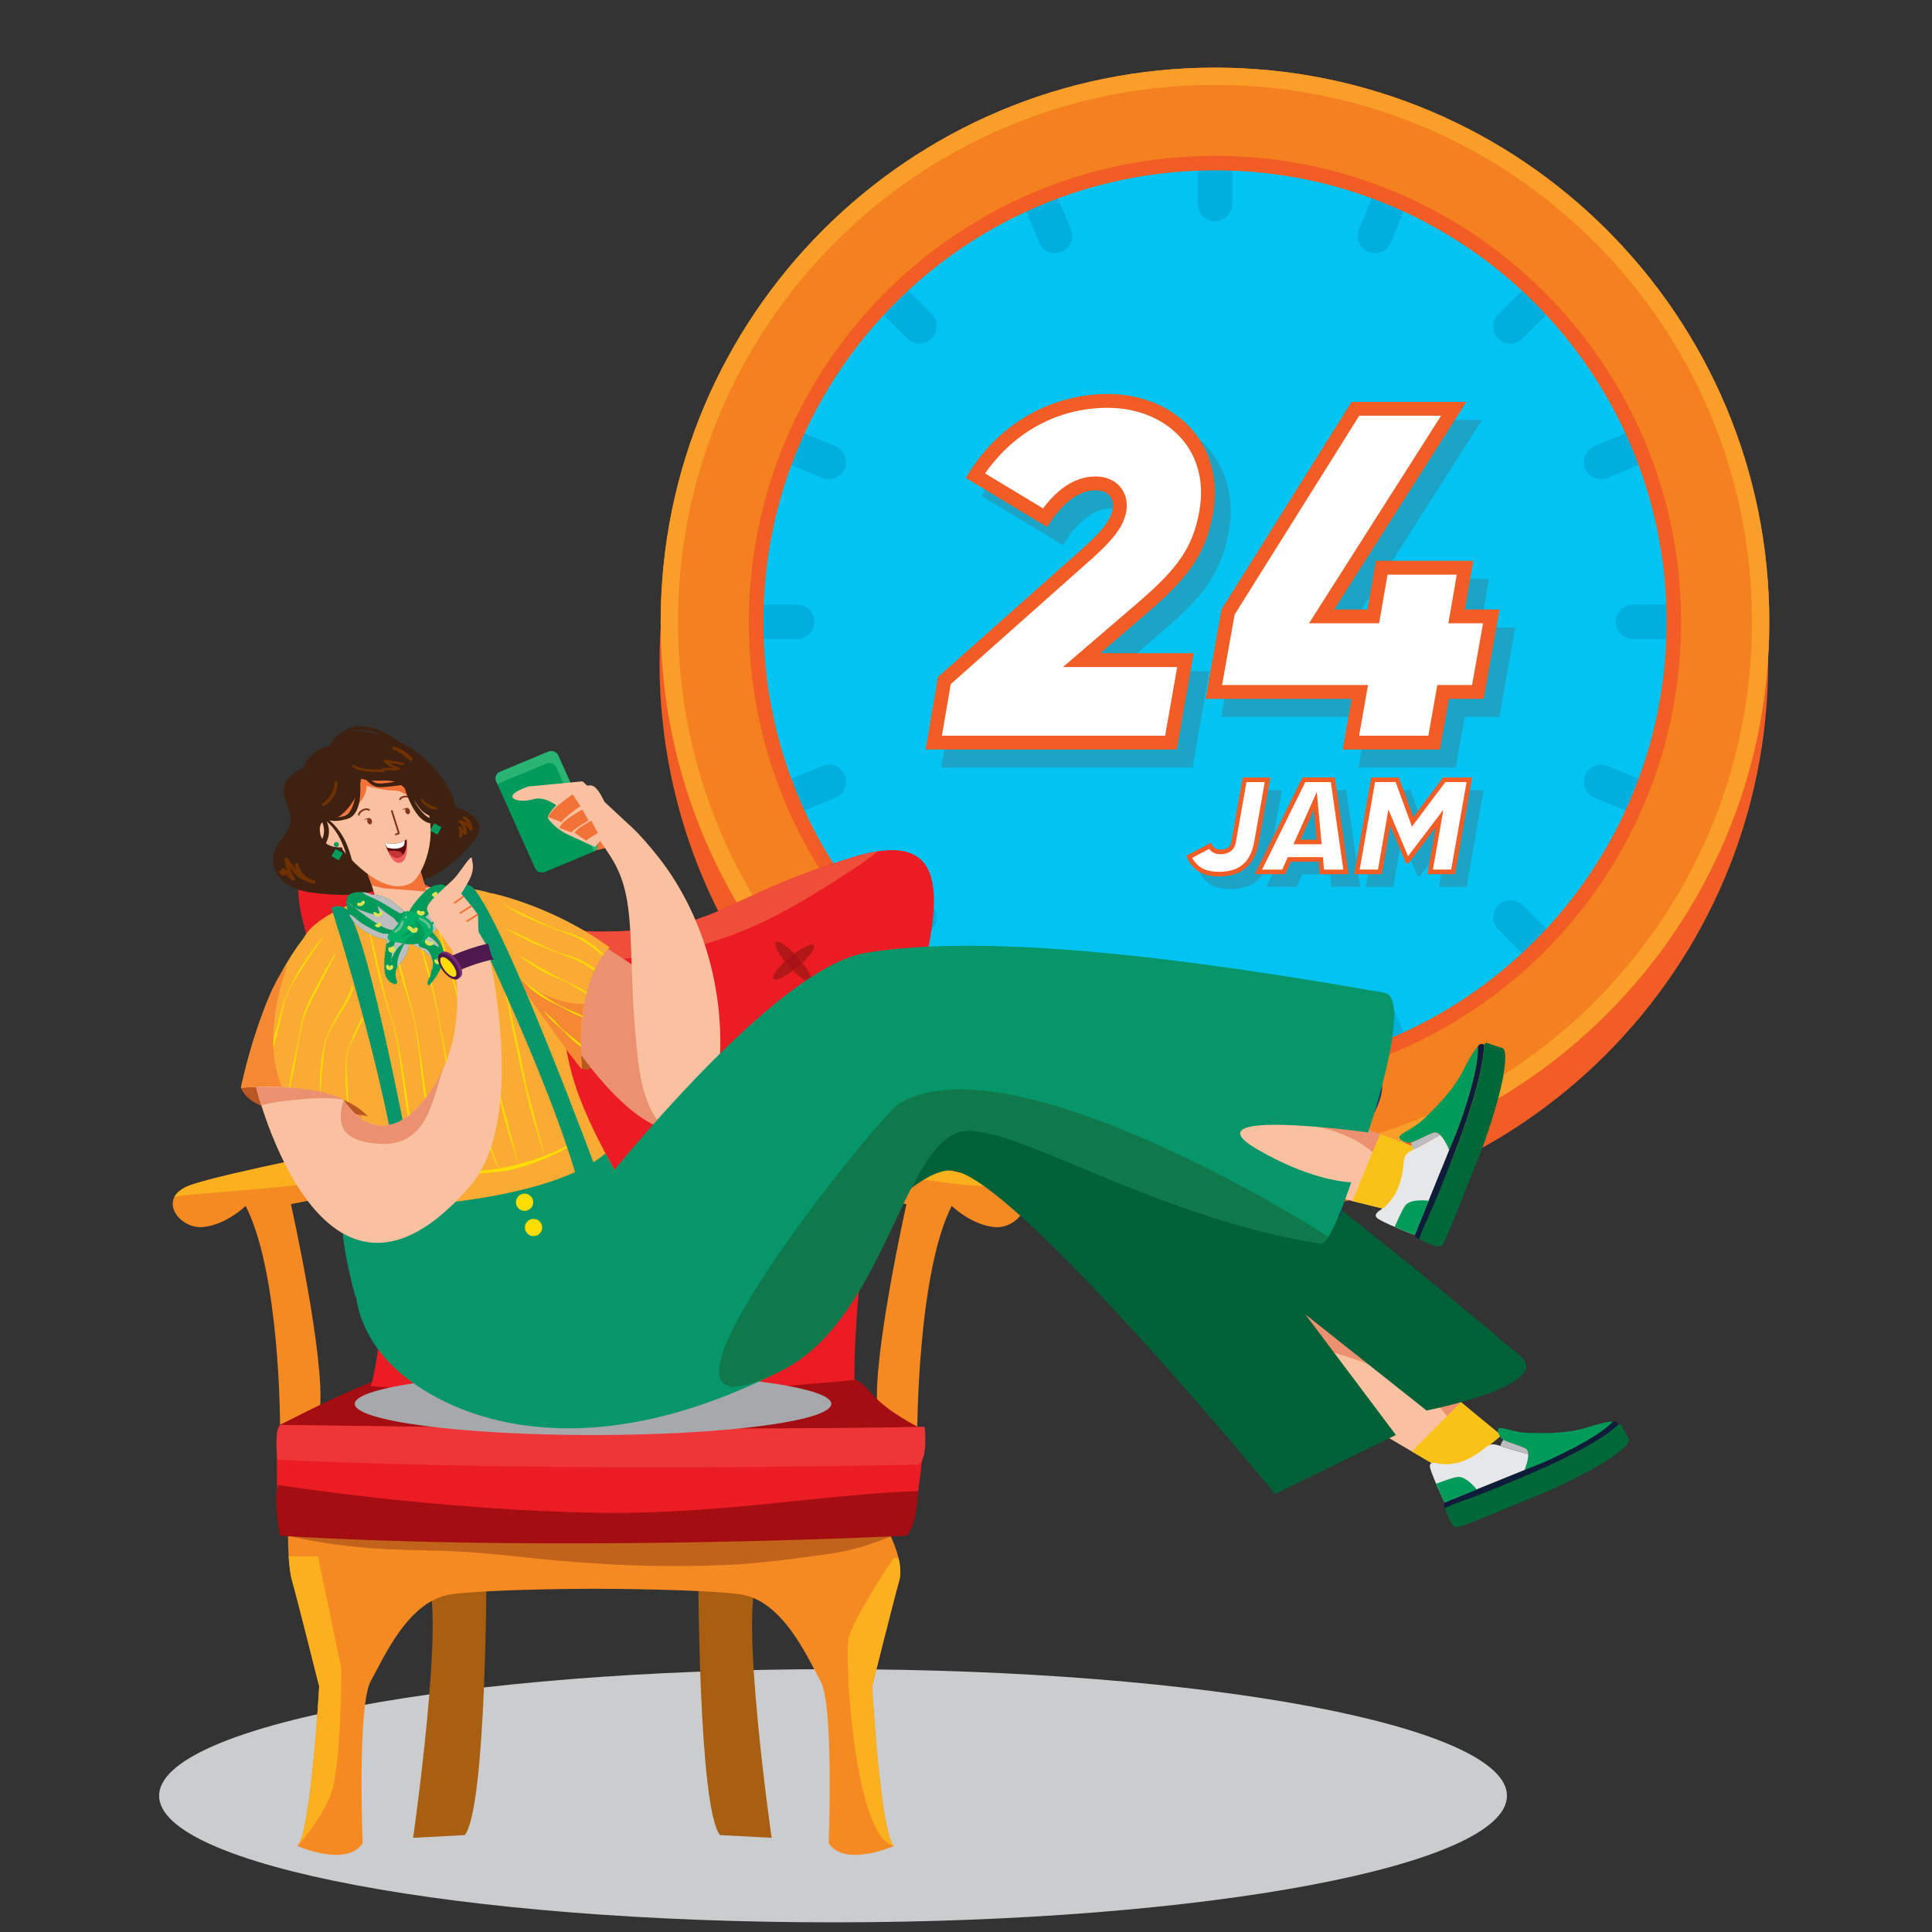<svg width="200" height="200" viewBox="0 0 200 200" fill="none" xmlns="http://www.w3.org/2000/svg">
<rect x="0" y="0" width="200" height="200" fill="#333333" stroke="none"/>
<path d="M125.658 125.985C157.349 125.985 183.04 100.294 183.04 68.603C183.04 36.912 157.349 11.222 125.658 11.222C93.967 11.222 68.276 36.912 68.276 68.603C68.276 100.294 93.967 125.985 125.658 125.985Z" fill="#F15D24"/>
<path d="M125.775 121.764C157.467 121.764 183.157 96.073 183.157 64.382C183.157 32.691 157.467 7 125.775 7C94.084 7 68.394 32.691 68.394 64.382C68.394 96.073 94.084 121.764 125.775 121.764Z" fill="#F48020"/>
<path d="M172.586 64.378C172.586 64.974 172.575 65.57 172.553 66.162C172.363 71.235 171.365 76.104 169.684 80.64C169.271 81.758 168.814 82.858 168.321 83.929C166.241 88.454 163.456 92.588 160.115 96.196C159.307 97.066 158.467 97.907 157.593 98.718C153.985 102.062 149.851 104.844 145.326 106.924C144.252 107.421 143.152 107.878 142.033 108.291C137.497 109.968 132.632 110.966 127.559 111.156C126.967 111.178 126.371 111.189 125.775 111.189C125.179 111.189 124.584 111.178 123.991 111.156C118.918 110.966 114.049 109.968 109.513 108.287C108.395 107.874 107.295 107.417 106.22 106.924C101.699 104.844 97.565 102.059 93.957 98.718C93.087 97.91 92.243 97.07 91.435 96.196C88.091 92.588 85.309 88.454 83.229 83.929C82.732 82.855 82.275 81.755 81.866 80.636C80.185 76.1 79.187 71.231 78.997 66.158C78.975 65.566 78.964 64.97 78.964 64.374C78.964 63.779 78.975 63.183 78.997 62.591C79.187 57.517 80.185 52.649 81.866 48.116C82.279 46.998 82.736 45.898 83.229 44.823C84.801 41.409 86.771 38.218 89.078 35.309C89.831 34.362 90.616 33.445 91.435 32.56C92.243 31.69 93.084 30.846 93.957 30.038C97.565 26.694 101.699 23.912 106.22 21.832C107.295 21.335 108.395 20.878 109.513 20.469C114.049 18.788 118.918 17.79 123.991 17.6C124.584 17.578 125.179 17.567 125.775 17.567C126.371 17.567 126.967 17.578 127.559 17.6C132.632 17.79 137.501 18.788 142.033 20.469C143.152 20.882 144.252 21.339 145.326 21.832C149.387 23.7 153.134 26.134 156.467 29.029C156.847 29.358 157.22 29.695 157.589 30.038C158.463 30.846 159.304 31.687 160.111 32.56C163.456 36.168 166.237 40.302 168.317 44.827C168.814 45.901 169.271 47.002 169.68 48.12C171.362 52.656 172.36 57.521 172.55 62.594C172.572 63.187 172.583 63.782 172.583 64.378H172.586Z" fill="#03C3F3"/>
<path d="M127.559 107.64V111.156C126.966 111.178 126.371 111.189 125.775 111.189C125.179 111.189 124.583 111.178 123.991 111.156V107.64C123.991 106.653 124.788 105.856 125.775 105.856C126.762 105.856 127.559 106.653 127.559 107.64Z" fill="#00AFDE"/>
<path d="M127.559 17.6V21.116C127.559 22.103 126.758 22.9 125.775 22.9C124.792 22.9 123.991 22.103 123.991 21.116V17.6C124.583 17.578 125.179 17.567 125.775 17.567C126.371 17.567 126.966 17.578 127.559 17.6Z" fill="#00AFDE"/>
<path d="M145.326 106.924C144.252 107.421 143.151 107.878 142.033 108.291L140.681 105.027C140.304 104.117 140.735 103.075 141.645 102.698C142.556 102.322 143.597 102.753 143.974 103.663L145.323 106.924H145.326Z" fill="#00AFDE"/>
<path d="M109.9 26.061C108.99 26.438 107.949 26.007 107.572 25.096L106.22 21.836C107.294 21.339 108.395 20.882 109.513 20.473L110.865 23.733C111.242 24.643 110.811 25.685 109.9 26.061Z" fill="#00AFDE"/>
<path d="M160.111 96.196C159.303 97.066 158.463 97.907 157.589 98.718L155.104 96.233C154.406 95.534 154.406 94.405 155.104 93.71C155.802 93.012 156.931 93.012 157.626 93.71L160.111 96.196Z" fill="#00AFDE"/>
<path d="M96.447 35.049C95.748 35.747 94.619 35.747 93.924 35.049L91.439 32.564C92.247 31.694 93.087 30.849 93.961 30.042L96.447 32.527C97.141 33.225 97.141 34.355 96.447 35.049Z" fill="#00AFDE"/>
<path d="M169.685 80.64C169.272 81.758 168.815 82.858 168.321 83.929L165.064 82.581C164.154 82.204 163.719 81.159 164.1 80.252C164.476 79.342 165.521 78.911 166.428 79.287L169.688 80.64H169.685Z" fill="#00AFDE"/>
<path d="M87.451 48.508C87.075 49.418 86.029 49.849 85.123 49.473L81.862 48.12C82.275 47.002 82.732 45.901 83.226 44.827L86.486 46.179C87.396 46.556 87.828 47.597 87.451 48.508Z" fill="#00AFDE"/>
<path d="M172.587 64.378C172.587 64.974 172.576 65.57 172.554 66.162H169.038C168.054 66.162 167.254 65.365 167.254 64.378C167.254 63.391 168.054 62.594 169.038 62.594H172.554C172.576 63.187 172.587 63.782 172.587 64.378Z" fill="#00AFDE"/>
<path d="M84.293 64.378C84.293 65.365 83.496 66.162 82.51 66.162H78.993C78.971 65.57 78.96 64.974 78.96 64.378C78.96 63.782 78.971 63.187 78.993 62.594H82.51C83.496 62.594 84.293 63.395 84.293 64.378Z" fill="#00AFDE"/>
<path d="M169.684 48.12L166.423 49.473C165.513 49.849 164.472 49.418 164.095 48.508C163.719 47.597 164.15 46.552 165.06 46.179L168.317 44.827C168.814 45.901 169.271 47.002 169.68 48.12H169.684Z" fill="#00AFDE"/>
<path d="M86.49 82.581L83.229 83.933C82.732 82.858 82.275 81.758 81.866 80.64L85.126 79.287C86.036 78.911 87.078 79.342 87.454 80.252C87.831 81.162 87.4 82.204 86.49 82.581Z" fill="#00AFDE"/>
<path d="M160.111 32.564L157.626 35.049C156.931 35.747 155.802 35.747 155.104 35.049C154.406 34.355 154.406 33.225 155.104 32.527L157.589 30.042C158.463 30.849 159.303 31.69 160.111 32.564Z" fill="#00AFDE"/>
<path d="M96.447 96.233L93.961 98.718C93.091 97.91 92.247 97.07 91.439 96.196L93.924 93.71C94.623 93.012 95.752 93.012 96.447 93.71C97.141 94.405 97.141 95.534 96.447 96.233Z" fill="#00AFDE"/>
<path d="M145.326 21.836L143.977 25.096C143.601 26.007 142.555 26.438 141.649 26.061C140.739 25.685 140.304 24.64 140.684 23.733L142.036 20.473C143.155 20.886 144.255 21.343 145.33 21.836H145.326Z" fill="#00AFDE"/>
<path d="M110.865 105.03L109.513 108.291C108.395 107.878 107.294 107.421 106.22 106.927L107.572 103.667C107.949 102.757 108.994 102.326 109.9 102.702C110.811 103.079 111.242 104.124 110.865 105.03Z" fill="#00AFDE"/>
<path d="M125.775 7C94.085 7 68.394 32.692 68.394 64.382C68.394 96.072 94.085 121.764 125.775 121.764C157.465 121.764 183.157 96.072 183.157 64.382C183.157 32.692 157.465 7 125.775 7ZM125.775 119.973C95.072 119.973 70.185 95.085 70.185 64.382C70.185 33.679 95.072 8.787 125.775 8.787C156.478 8.787 181.366 33.675 181.366 64.378C181.366 95.081 156.478 119.969 125.775 119.969V119.973Z" fill="#F99E29"/>
<path d="M125.775 16.131C99.126 16.131 77.524 37.732 77.524 64.382C77.524 91.031 99.126 112.633 125.775 112.633C152.425 112.633 174.027 91.031 174.027 64.382C174.027 37.732 152.421 16.131 125.775 16.131ZM125.775 111.131C99.959 111.131 79.026 90.202 79.026 64.382C79.026 38.562 99.955 17.633 125.775 17.633C151.595 17.633 172.524 38.562 172.524 64.382C172.524 90.202 151.595 111.131 125.775 111.131Z" fill="#F15D24"/>
<g style="mix-blend-mode:multiply" opacity="0.29">
<path d="M98.724 71.955L113.015 59.257C115.38 57.2 116.612 55.865 116.82 54.528C116.974 53.501 116.407 52.627 115.022 52.627C113.224 52.627 111.477 54.067 110.036 56.432L101.604 51.344C105.098 45.434 110.753 42.656 116.305 42.656C123.038 42.656 128.488 47.59 127.205 54.992C126.433 59.517 124.324 61.933 120.264 65.427L115.534 69.488H125.198L123.451 79.459H97.441L98.728 71.955H98.724Z" fill="#585A5A"/>
<path d="M155.217 74.214H151.621L150.696 79.459H140.619L141.544 74.214H126.43L128.074 64.959L141.544 43.471H153.419L139.745 64.959H143.188L144.062 59.922H154.139L153.266 64.959H156.862L155.217 74.214Z" fill="#585A5A"/>
</g>
<g style="mix-blend-mode:multiply" opacity="0.29">
<path d="M123.992 89.909L126.554 88.549C126.77 89.094 127.069 89.266 127.555 89.266C128.213 89.266 128.572 88.951 128.656 88.451L129.829 81.799H132.691L131.503 88.524C131.075 90.929 129.657 92.044 127.384 92.044C125.596 92.044 124.551 91.313 123.992 89.913V89.909ZM137.698 90.523H134.807L134.233 91.81H131.072L136.021 81.795H139.369L140.798 91.81H137.808L137.695 90.523H137.698ZM137.483 88.235L137.198 85.157L135.823 88.235H137.483ZM151.818 91.814H148.956L149.801 86.992L146.997 90.684H146.741L145.111 86.806L144.237 91.814H141.375L143.134 81.799H145.996L147.498 85.903L150.575 81.799H153.58L151.822 91.814H151.818Z" fill="#585A5A"/>
</g>
<path d="M97.094 70.084L111.385 57.386C113.75 55.328 114.982 53.994 115.19 52.656C115.344 51.629 114.777 50.755 113.392 50.755C111.593 50.755 109.846 52.196 108.406 54.56L99.974 49.472C103.468 43.562 109.123 40.784 114.675 40.784C121.407 40.784 126.857 45.719 125.574 53.12C124.803 57.645 122.694 60.061 118.633 63.556L113.903 67.617H123.568L121.82 77.588H95.811L97.097 70.084H97.094Z" fill="#F15D24"/>
<path d="M153.587 72.346H149.99L149.066 77.591H138.989L139.913 72.346H124.799L126.444 63.092L139.913 41.603H151.789L138.115 63.092H141.558L142.432 58.055H152.509L151.635 63.092H155.232L153.587 72.346Z" fill="#F15D24"/>
<path d="M97.507 76.159L98.42 70.822L112.335 58.457C114.883 56.242 116.323 54.688 116.605 52.875C116.747 51.921 116.513 51.037 115.947 50.383C115.53 49.9 114.751 49.326 113.388 49.326C111.444 49.326 109.59 50.463 107.975 52.63L101.973 49.008C105.007 44.673 109.565 42.217 114.675 42.217C117.825 42.217 120.644 43.42 122.409 45.521C124.05 47.473 124.657 50.017 124.16 52.879C123.469 56.922 121.608 59.107 117.698 62.474L110.036 69.053H121.861L120.614 76.162H97.503L97.507 76.159ZM147.863 76.159L148.788 70.913H152.388L153.525 64.524H149.932L150.806 59.487H143.638L142.764 64.524H135.505L149.179 43.036H140.707L127.808 63.618L126.51 70.913H141.62L140.696 76.159H147.863Z" fill="white"/>
<path d="M122.8 88.593L125.363 87.234C125.578 87.778 125.878 87.95 126.364 87.95C127.022 87.95 127.38 87.636 127.464 87.135L128.638 80.483H131.5L130.312 87.208C129.884 89.613 128.466 90.728 126.192 90.728C124.405 90.728 123.36 89.997 122.8 88.597V88.593ZM136.507 89.207H133.616L133.042 90.494H129.88L134.829 80.479H138.177L139.607 90.494H136.617L136.503 89.207H136.507ZM136.291 86.919L136.006 83.842L134.632 86.919H136.291ZM150.627 90.498H147.765L148.609 85.677L145.806 89.368H145.55L143.92 85.49L143.046 90.498H140.184L141.942 80.483H144.804L146.306 84.587L149.384 80.483H152.389L150.63 90.498H150.627Z" fill="#F15D24"/>
<path d="M126.192 90.249C124.825 90.249 123.951 89.799 123.421 88.805L125.169 87.877C125.446 88.25 125.834 88.429 126.36 88.429C127.215 88.429 127.804 87.975 127.932 87.215L129.036 80.958H130.929L129.84 87.124C129.46 89.255 128.297 90.249 126.188 90.249H126.192ZM148.335 90.019L149.42 83.82L145.762 88.637L143.729 83.801L142.647 90.015H140.754L142.348 80.954H144.475L146.164 85.574L149.625 80.954H151.822L150.228 90.015H148.335V90.019ZM137.059 90.019L136.945 88.732H133.308L132.735 90.019H130.651L135.129 80.958H137.768L139.062 90.019H137.059ZM133.897 87.398H136.817L136.313 81.988L133.897 87.398Z" fill="white"/>
<g style="mix-blend-mode:multiply">
<path d="M16.473 185.893C16.465 193.13 47.691 199 86.22 199C124.748 199 155.989 193.137 156 185.9C156.007 178.663 124.781 172.793 86.253 172.793C47.724 172.789 16.48 178.656 16.473 185.893Z" fill="#CACCCE"/>
</g>
<path d="M20.932 127.031C23.37 126.844 25.431 124.838 25.431 124.838C28.991 131.782 28.991 147.496 28.991 147.496L33.114 145.851C33.674 140.551 30.117 124.651 30.117 124.651L37.614 123.189C38.136 122.846 38.352 122.279 38.4 121.658C38.513 120.272 37.8 118.62 37.8 118.62C37.8 118.62 23.56 121.365 19.81 122.645C18.863 122.97 18.307 123.419 18.055 123.913C17.295 125.364 19.115 127.162 20.936 127.031H20.932Z" fill="#F58A23"/>
<path d="M86.337 123.193L93.834 124.655C93.834 124.655 90.274 140.555 90.837 145.855L94.949 148.362C94.949 148.362 94.963 131.782 98.523 124.838C98.523 124.838 100.585 126.844 103.019 127.031C105.23 127.195 107.431 124.512 105.044 123.058C104.796 122.904 104.496 122.765 104.145 122.645C100.398 121.365 86.154 118.62 86.154 118.62C86.154 118.62 85.909 119.19 85.727 119.943C85.46 121.044 85.336 122.539 86.341 123.189L86.337 123.193Z" fill="#F58A23"/>
<path d="M18.051 123.917C18.293 123.869 18.537 123.825 18.779 123.781C19.115 123.741 19.455 123.705 19.791 123.672C20.372 123.613 20.953 123.566 21.535 123.518C22.92 123.401 24.309 123.292 25.694 123.175C29.963 122.827 34.181 122.286 38.396 121.665C38.509 120.28 37.796 118.628 37.796 118.628C37.796 118.628 23.556 121.373 19.806 122.652C18.859 122.977 18.303 123.427 18.051 123.92V123.917Z" fill="#FBB01D"/>
<path d="M85.723 119.947C86.384 120.228 87.053 120.459 87.704 120.631C90.193 121.303 92.773 121.676 95.317 122.067C98.223 122.517 101.081 122.791 104.013 122.984C104.375 123.006 104.715 123.032 105.04 123.058C104.791 122.904 104.492 122.765 104.141 122.645C100.394 121.365 86.15 118.62 86.15 118.62C86.15 118.62 85.905 119.19 85.723 119.943V119.947Z" fill="#FBB01D"/>
<path d="M91.03 145.061C88.764 143.022 89.531 141.874 82.597 143C75.664 144.126 55.235 144.875 48.111 143.563C40.991 142.251 40.428 142.251 37.241 143.563C34.054 144.875 28.995 147.499 28.995 147.499C28.995 147.499 72.663 150.497 95.716 148.062C95.716 148.062 92.905 146.75 91.03 145.065V145.061Z" fill="#A40D12"/>
<path d="M42.767 190.25C42.767 190.25 46.141 166.711 44.174 163.337L50.359 162.493C50.359 162.493 50.359 187.157 48.111 189.968L42.771 190.25H42.767Z" fill="#A85F11"/>
<path d="M79.878 190.25C79.878 190.25 76.504 166.711 78.471 163.337L72.286 162.493C72.286 162.493 72.286 187.157 74.534 189.968L79.874 190.25H79.878Z" fill="#A85F11"/>
<path d="M29.814 158.977C29.814 159.623 29.835 160.373 29.879 161.107C29.941 162.05 30.047 162.972 30.23 163.615C30.793 165.581 33.041 174.58 33.041 174.58C33.041 174.58 32.2 189.647 30.8 191.087L30.793 191.094C30.793 191.094 35.852 193.346 37.54 190.813C37.54 190.813 36.977 176.547 38.385 174.021C39.792 171.488 42.321 165.585 46.821 165.026C50.596 164.551 58.934 164.474 61.507 164.466C63.645 164.474 72.556 164.532 76.504 165.026C81 165.585 83.533 171.488 84.94 174.021C86.344 176.55 85.784 190.813 85.784 190.813C87.469 193.346 92.532 191.094 92.532 191.094C91.125 189.687 90.28 174.58 90.28 174.58C90.28 174.58 92.532 165.585 93.091 163.615C93.288 162.928 93.208 162.105 93.025 161.323C92.81 160.409 92.451 159.554 92.214 159.042C92.071 158.735 91.973 158.556 91.973 158.556L61.723 158.278L29.839 157.153C29.839 157.153 29.814 157.927 29.817 158.977H29.814Z" fill="#F58A23"/>
<path d="M29.813 158.977C32.975 159.733 36.232 160.142 39.357 160.333C42.288 160.508 45.223 160.46 48.155 160.651C51.119 160.844 54.072 161.21 57.033 161.488C63.042 162.054 69.11 162.277 75.141 162.01C78.737 161.849 82.334 161.341 85.898 160.848C88.109 160.537 90.192 159.883 92.21 159.042C92.067 158.735 91.969 158.556 91.969 158.556L61.719 158.278L29.835 157.153C29.835 157.153 29.81 157.927 29.813 158.977Z" fill="#C1631A"/>
<path d="M31.243 94.946C32.742 101.39 42.3 130.624 38.367 143.508L62.209 145.113L88.449 142.865C88.449 142.865 88.219 131.863 91.596 116.255C94.736 101.726 101.611 86.554 90.909 88.118C90.112 88.235 89.221 88.444 88.223 88.754C73.792 93.213 74.731 96.434 61.983 96.434C54.486 96.434 43.053 91.974 37.994 88.009C36.565 86.886 35.282 86.441 34.215 86.525C31.506 86.726 30.168 90.326 31.247 94.946H31.243Z" fill="#EC1C24"/>
<g opacity="0.37">
<path d="M82.576 100.1C82.411 100.239 82.25 100.367 82.089 100.484C82.93 101.317 83.701 101.796 83.931 101.591C84.158 101.39 83.785 100.579 83.069 99.668C82.915 99.811 82.751 99.957 82.576 100.1Z" fill="#501100"/>
<path d="M81.238 99.533C81.391 99.387 81.56 99.237 81.735 99.091C81.9 98.956 82.06 98.828 82.221 98.707C81.362 97.841 80.558 97.336 80.324 97.545C80.094 97.753 80.489 98.594 81.238 99.533Z" fill="#501100"/>
<path d="M81.238 99.533C81.362 99.687 81.497 99.847 81.636 100.008C81.786 100.176 81.94 100.337 82.089 100.483C82.25 100.366 82.411 100.239 82.576 100.1C82.751 99.957 82.915 99.807 83.069 99.668C82.93 99.493 82.78 99.314 82.619 99.131C82.484 98.985 82.353 98.839 82.221 98.707C82.06 98.828 81.899 98.956 81.735 99.091C81.559 99.237 81.391 99.387 81.238 99.533Z" fill="#330000"/>
<path d="M82.221 98.707C82.356 98.839 82.487 98.981 82.619 99.131C82.78 99.314 82.93 99.493 83.069 99.668C83.931 98.857 84.439 98.097 84.242 97.863C84.045 97.625 83.189 97.994 82.221 98.711V98.707Z" fill="#501100"/>
<path d="M80.072 101.335C80.269 101.573 81.125 101.203 82.09 100.487C81.94 100.341 81.786 100.176 81.636 100.012C81.494 99.855 81.362 99.694 81.238 99.537C80.383 100.345 79.878 101.097 80.072 101.335Z" fill="#501100"/>
</g>
<g opacity="0.37">
<path d="M80.327 134.023C80.162 134.162 80.002 134.29 79.841 134.407C80.681 135.24 81.453 135.719 81.683 135.514C81.91 135.313 81.537 134.502 80.82 133.592C80.667 133.734 80.502 133.88 80.327 134.023Z" fill="#501100"/>
<path d="M78.986 133.456C79.139 133.31 79.307 133.16 79.483 133.014C79.647 132.879 79.808 132.751 79.969 132.63C79.11 131.764 78.306 131.26 78.072 131.468C77.841 131.676 78.236 132.517 78.986 133.456Z" fill="#501100"/>
<path d="M78.986 133.456C79.11 133.61 79.245 133.771 79.384 133.932C79.534 134.1 79.688 134.261 79.838 134.407C79.998 134.29 80.159 134.162 80.324 134.023C80.499 133.88 80.663 133.731 80.817 133.592C80.678 133.416 80.528 133.237 80.368 133.054C80.232 132.908 80.101 132.762 79.969 132.63C79.808 132.751 79.647 132.879 79.483 133.014C79.308 133.16 79.139 133.31 78.986 133.456Z" fill="#330000"/>
<path d="M79.969 132.63C80.104 132.762 80.236 132.904 80.367 133.054C80.528 133.237 80.678 133.416 80.817 133.592C81.679 132.78 82.187 132.02 81.99 131.786C81.793 131.548 80.937 131.918 79.969 132.634V132.63Z" fill="#501100"/>
<path d="M77.82 135.259C78.017 135.496 78.873 135.127 79.838 134.411C79.688 134.264 79.534 134.1 79.385 133.935C79.242 133.778 79.11 133.617 78.986 133.46C78.131 134.264 77.626 135.021 77.82 135.259Z" fill="#501100"/>
</g>
<g opacity="0.37">
<path d="M46.886 100.75C46.722 100.889 46.561 101.017 46.4 101.134C47.241 101.967 48.012 102.446 48.243 102.242C48.469 102.041 48.096 101.229 47.38 100.319C47.226 100.462 47.062 100.608 46.886 100.75Z" fill="#501100"/>
<path d="M45.549 100.18C45.703 100.034 45.871 99.884 46.046 99.738C46.211 99.603 46.371 99.475 46.532 99.354C45.673 98.488 44.869 97.983 44.635 98.192C44.405 98.4 44.8 99.241 45.549 100.18Z" fill="#501100"/>
<path d="M45.549 100.18C45.673 100.333 45.808 100.494 45.947 100.655C46.097 100.823 46.251 100.984 46.401 101.13C46.561 101.013 46.722 100.885 46.887 100.746C47.062 100.604 47.227 100.454 47.38 100.315C47.241 100.14 47.091 99.961 46.931 99.778C46.795 99.632 46.664 99.486 46.532 99.354C46.371 99.475 46.21 99.602 46.046 99.738C45.87 99.884 45.702 100.034 45.549 100.18Z" fill="#330000"/>
<path d="M46.532 99.354C46.667 99.486 46.799 99.628 46.931 99.778C47.092 99.961 47.241 100.14 47.38 100.315C48.243 99.504 48.751 98.743 48.553 98.51C48.356 98.272 47.501 98.641 46.532 99.358V99.354Z" fill="#501100"/>
<path d="M44.383 101.982C44.581 102.22 45.436 101.851 46.401 101.134C46.251 100.988 46.097 100.823 45.947 100.659C45.805 100.502 45.673 100.341 45.549 100.184C44.694 100.992 44.189 101.745 44.383 101.982Z" fill="#501100"/>
</g>
<g opacity="0.37">
<path d="M47.531 131.775C47.366 131.914 47.205 132.042 47.044 132.159C47.885 132.992 48.656 133.471 48.887 133.266C49.113 133.065 48.74 132.254 48.024 131.344C47.87 131.486 47.706 131.633 47.531 131.775Z" fill="#501100"/>
<path d="M46.189 131.209C46.343 131.062 46.511 130.912 46.686 130.766C46.851 130.631 47.012 130.503 47.172 130.383C46.313 129.516 45.509 129.012 45.275 129.22C45.045 129.429 45.44 130.269 46.189 131.209Z" fill="#501100"/>
<path d="M46.189 131.208C46.313 131.362 46.449 131.523 46.587 131.684C46.737 131.852 46.891 132.013 47.041 132.159C47.201 132.042 47.362 131.914 47.527 131.775C47.702 131.629 47.867 131.483 48.02 131.344C47.881 131.168 47.731 130.989 47.571 130.806C47.435 130.66 47.304 130.514 47.172 130.382C47.011 130.503 46.85 130.631 46.686 130.766C46.511 130.912 46.343 131.062 46.189 131.208Z" fill="#330000"/>
<path d="M47.172 130.382C47.307 130.514 47.439 130.657 47.57 130.806C47.731 130.989 47.881 131.168 48.02 131.344C48.883 130.532 49.391 129.772 49.193 129.538C48.996 129.3 48.141 129.67 47.172 130.386V130.382Z" fill="#501100"/>
<path d="M45.023 133.007C45.22 133.244 46.075 132.875 47.04 132.159C46.891 132.013 46.737 131.848 46.587 131.684C46.445 131.526 46.313 131.366 46.189 131.208C45.333 132.016 44.829 132.769 45.023 133.007Z" fill="#501100"/>
</g>
<path d="M28.849 157.387C28.849 157.387 28.344 149.539 28.995 147.5C28.995 147.5 73.368 149.437 95.715 148.062C95.715 148.062 95.098 156.857 94.038 158.447C94.038 158.447 58.528 161.36 28.849 157.387Z" fill="#EC1C24"/>
<path d="M28.969 158.984C28.969 158.984 28.205 154.649 28.845 153.735C28.845 153.735 45.494 156.378 62.329 156.608C74.464 156.773 85.887 154.62 95.065 154.36C95.065 154.36 94.856 158.267 93.814 158.98C93.814 158.98 58.075 160.76 28.969 158.98V158.984Z" fill="#A40D12"/>
<path d="M28.721 151.111C28.721 151.111 28.344 148.22 28.991 147.5C28.991 147.5 73.364 148.183 95.712 147.697C95.712 147.697 96.125 151.049 95.065 151.608C95.065 151.608 58.397 152.514 28.717 151.107L28.721 151.111Z" fill="#EE3638"/>
<path d="M34.211 86.525C34.602 87.036 35.037 87.53 35.512 88.016C37.628 90.176 40.07 92.095 42.617 93.711C48.012 97.128 54.453 99.117 60.838 99.332C67.472 99.555 74.223 97.899 80.123 94.884C82.82 93.502 85.397 91.879 87.937 90.231C88.975 89.558 89.962 88.86 90.902 88.122C90.105 88.239 89.213 88.447 88.215 88.758C73.785 93.217 74.724 96.437 61.975 96.437C54.478 96.437 43.045 91.978 37.986 88.012C36.557 86.89 35.274 86.444 34.207 86.528L34.211 86.525Z" fill="#EF4E3A"/>
<path d="M92.528 191.094C91.121 189.687 90.277 174.58 90.277 174.58C90.277 174.58 92.528 165.585 93.088 163.615C93.285 162.928 93.205 162.105 93.022 161.323C92.693 161.301 92.507 161.294 92.507 161.294C92.507 161.294 88.197 167.668 87.821 169.73C87.444 171.791 88.427 190.158 92.528 191.098V191.094Z" fill="#FBB01D"/>
<path d="M30.23 163.615C30.793 165.581 33.041 174.58 33.041 174.58C33.041 174.58 32.2 189.647 30.8 191.087C30.935 190.944 33.125 188.568 34.214 185.845C35.34 183.035 35.34 172.727 35.34 172.727L32.905 161.107H29.879C29.941 162.05 30.047 162.972 30.23 163.615Z" fill="#FBB01D"/>
<g style="mix-blend-mode:multiply">
<path d="M36.726 145.324C36.726 147.108 47.764 148.556 61.387 148.556C75.009 148.556 86.055 147.112 86.059 145.328C86.059 143.544 75.02 142.097 61.398 142.097C47.775 142.097 36.729 143.541 36.726 145.324Z" fill="#A6A8AB"/>
</g>
<path d="M32.555 95.754C36.952 92.022 47.702 90.578 52.132 93.034C54.731 94.475 57.6 103.404 58.762 109.314C60.228 116.774 65.151 122.666 65.893 126.314C66.566 129.622 52.45 132.093 43.041 132.141C38.337 132.162 36.762 133.851 34.7 117.706C32.665 101.752 29.013 98.755 32.551 95.754H32.555Z" fill="#FAAB33"/>
<path d="M39.232 125.082C39.232 125.082 35.548 108.744 36.911 105.023C36.911 105.023 33.808 105.111 32.258 104.742C32.258 104.742 33.728 112.399 34.543 116.526C35.358 120.656 34.985 121.146 35.888 125.313C35.888 125.313 38.775 125.568 39.229 125.082H39.232Z" fill="#F58832"/>
<path d="M37.906 94.635L39.492 101.434C39.763 102.563 40.022 103.7 40.366 104.811C40.541 105.363 40.753 105.911 40.889 106.478C41.031 107.044 41.148 107.615 41.258 108.185C41.696 110.473 42.033 112.779 42.358 115.082L42.855 118.536C42.943 119.11 43.041 119.684 43.151 120.254C43.272 120.821 43.37 121.398 43.601 121.932L43.582 121.939C43.327 121.413 43.188 120.839 43.052 120.272C42.925 119.702 42.811 119.132 42.709 118.558C42.497 117.41 42.314 116.263 42.15 115.111C41.806 112.808 41.532 110.498 41.152 108.203C40.958 107.055 40.728 105.919 40.296 104.829C39.938 103.718 39.62 102.6 39.328 101.47C38.761 99.211 38.286 96.931 37.888 94.635H37.906ZM40.318 95.191C40.688 97.435 41.152 99.661 41.773 101.854C42.095 102.947 42.482 104.014 42.731 105.122C42.998 106.226 43.155 107.351 43.308 108.477C43.601 110.725 43.765 113.002 44.262 115.232C44.496 116.347 44.792 117.447 45.125 118.536C45.458 119.625 45.816 120.704 46.251 121.756L46.269 121.749C45.534 119.6 44.938 117.407 44.471 115.188C43.992 112.973 43.772 110.71 43.418 108.463C43.257 107.337 43.041 106.218 42.804 105.107C42.676 104.552 42.544 104 42.398 103.451L41.941 101.81C41.349 99.621 40.845 97.406 40.344 95.191H40.326H40.318ZM42.764 95.191C43.349 97.329 43.944 99.467 44.504 101.609C44.789 102.68 45.066 103.751 45.275 104.84C45.498 105.926 45.662 107.022 45.845 108.115C46.2 110.305 46.521 112.505 47.117 114.651C47.398 115.722 47.698 116.789 47.994 117.856C48.29 118.924 48.586 119.991 48.904 121.054H48.922C48.674 119.969 48.404 118.894 48.137 117.816C47.87 116.738 47.603 115.663 47.318 114.592C46.748 112.458 46.368 110.272 45.955 108.093L45.34 104.822C45.139 103.733 44.924 102.64 44.661 101.562C44.127 99.405 43.495 97.278 42.778 95.18L42.76 95.187L42.764 95.191ZM45.048 94.547C45.49 96.817 46.05 99.084 46.799 101.269C47.442 103.488 47.841 105.78 48.184 108.064L48.681 111.504C48.871 112.651 49.142 113.781 49.453 114.899C49.756 116.018 50.11 117.125 50.494 118.218C50.684 118.766 50.885 119.311 51.101 119.848C51.207 120.119 51.324 120.386 51.448 120.649C51.51 120.78 51.576 120.912 51.646 121.036C51.682 121.098 51.719 121.164 51.763 121.223C51.785 121.252 51.806 121.281 51.836 121.307C51.854 121.336 51.927 121.351 51.942 121.299L51.923 121.292C51.909 121.325 51.88 121.314 51.854 121.288C51.828 121.263 51.81 121.234 51.788 121.204C51.748 121.146 51.715 121.08 51.686 121.018C51.624 120.89 51.565 120.755 51.51 120.623C51.401 120.356 51.302 120.086 51.2 119.815C50.999 119.274 50.816 118.726 50.64 118.174C50.289 117.074 49.968 115.963 49.661 114.848C49.365 113.73 49.083 112.611 48.879 111.474C48.696 110.334 48.506 109.19 48.305 108.049C48.111 106.909 47.892 105.769 47.687 104.632C47.468 103.495 47.274 102.351 46.974 101.229C46.251 99.025 45.662 96.795 45.081 94.547H45.063H45.048ZM46.894 92.95C47.355 94.862 47.855 96.759 48.374 98.652C48.637 99.599 48.919 100.538 49.149 101.492C49.379 102.446 49.544 103.415 49.749 104.376C50.125 106.302 50.505 108.232 50.925 110.151C51.127 111.112 51.349 112.07 51.569 113.028C51.788 113.985 52.004 114.943 52.241 115.897L53.641 120.528C53.469 119.559 51.901 113.96 51.711 112.999C51.525 112.034 51.339 111.072 51.13 110.111C50.732 108.188 50.297 106.273 49.858 104.358L49.219 101.481L48.535 98.612C48.045 96.708 47.453 94.639 46.861 92.767L46.894 92.954V92.95ZM49.712 92.365C50.173 94.277 50.582 95.929 51.101 97.823C51.364 98.769 51.646 99.709 51.876 100.662C52.106 101.616 52.271 102.585 52.475 103.546C52.852 105.473 53.232 107.403 53.652 109.321C53.853 110.283 54.076 111.24 54.296 112.198C54.515 113.156 54.73 114.113 54.968 115.067L56.368 119.698C56.196 118.73 54.628 113.13 54.438 112.169C54.252 111.204 54.065 110.243 53.857 109.281C53.459 107.359 53.024 105.443 52.585 103.528L51.945 100.652L51.262 97.782C50.772 95.878 50.304 94.24 49.708 92.369L49.712 92.365Z" fill="#FFDD00"/>
<path d="M62.684 119.399C62.684 119.399 65.484 125.083 67.512 126.431C67.512 126.431 63.971 132.272 57.084 132.901C50.198 133.526 36.809 134.301 36.809 134.301C36.809 134.301 34.971 127.908 35.523 125.181C35.523 125.181 55.812 125.247 62.684 119.399Z" fill="#07966A"/>
<path d="M24.934 112.618C24.934 112.618 27.182 111.504 31.035 110.776C34.989 110.031 38.071 115.55 38.071 115.55C38.071 115.55 34.982 114.91 29.843 114.914C26.59 114.914 25.332 113.536 24.938 112.618H24.934Z" fill="#BA5823"/>
<path d="M63.766 87.237C63.766 87.237 61.675 88.798 59.175 87.555C56.671 86.312 56.997 87.124 56.269 86.981C55.538 86.839 56.024 85.373 59.032 85.856C62.041 86.334 61.302 84.445 61.302 84.445L63.77 87.237H63.766Z" fill="#F27238"/>
<path d="M61.81 87.193L57.786 78.202C57.614 77.822 57.161 77.642 56.77 77.807L51.758 79.894C51.367 80.055 51.192 80.497 51.36 80.877L55.384 89.869C55.556 90.249 56.009 90.428 56.401 90.264L61.412 88.177C61.803 88.016 61.978 87.573 61.81 87.193Z" fill="#009A5A"/>
<path d="M57.585 79.434C57.414 79.054 56.96 78.874 56.569 79.039L51.558 81.126C51.532 81.137 51.511 81.152 51.489 81.163L51.361 80.881C51.189 80.501 51.368 80.059 51.759 79.898L56.77 77.811C57.161 77.65 57.615 77.826 57.786 78.206L61.811 87.197C61.971 87.555 61.822 87.961 61.482 88.144L57.585 79.434Z" fill="#29B473"/>
<path d="M60.231 110.652C60.231 110.652 61.087 111.164 63.813 109.131C65.444 107.914 57.826 104.921 57.826 104.921L60.231 110.652Z" fill="#BA5823"/>
<path d="M59.007 107.574C59.007 107.574 65.21 117.275 70.236 117.059L68.741 103.59C68.741 103.59 67.246 101.064 65.352 99.796C61.734 97.369 54.69 93.067 52.132 93.031C52.132 93.031 55.659 104.497 59.007 107.574Z" fill="#EC916F"/>
<path d="M54.712 81.418L60.3 80.881L65.158 85.413C65.158 85.413 66.247 86.298 68.225 88.816C71.789 93.349 75.605 101.562 74.311 112.143C73.507 118.723 67.22 120.25 66.039 109.661C64.774 98.298 66.163 93.312 63.246 88.728C60.94 85.103 62.172 87.581 58.835 84.459C58.835 84.459 56.912 82.237 55.224 82.731C53.535 83.224 51.557 82.486 54.715 81.411L54.712 81.418Z" fill="#FAC1A0"/>
<path d="M61.302 81.334C60.016 80.965 56.251 84.138 56.777 84.792C57.303 85.446 57.815 85.933 58.956 86.477C60.1 87.022 61.591 87.68 61.591 87.68L63.444 85.424C63.444 85.424 62.38 81.645 61.302 81.338V81.334Z" fill="#FAC1A0"/>
<path d="M59.684 82.844C59.684 82.844 57.684 84.182 57.435 84.84" stroke="#F27238" stroke-width="1.46" stroke-miterlimit="10"/>
<path d="M60.608 84.375C60.608 84.375 58.73 85.391 58.525 85.936" stroke="#F27238" stroke-width="1.32" stroke-miterlimit="10"/>
<path d="M61.554 85.6C61.554 85.6 60.312 86.247 60.063 86.612" stroke="#F27238" stroke-width="1.46" stroke-miterlimit="10"/>
<path d="M32.401 96.031C32.401 96.031 27.595 100.33 24.934 112.622C24.934 112.622 34.397 111.624 38.071 115.554C38.071 115.554 36.609 111.365 39.544 104.859C40.106 103.612 35.936 98.817 32.401 96.031Z" fill="#FAAB33"/>
<path d="M34.576 105.952C35.227 104.848 36.034 103.824 36.488 102.578C36.52 102.487 36.535 102.388 36.557 102.293C36.513 102.179 36.466 102.063 36.418 101.946C36.393 102.139 36.356 102.326 36.29 102.512C35.841 103.693 35.08 104.756 34.481 105.897C34.178 106.467 33.892 107.048 33.691 107.666C33.516 108.287 33.384 108.923 33.293 109.563C33.139 110.725 33.088 111.895 33.11 113.061L33.161 113.072C33.249 111.906 33.337 110.74 33.461 109.581C33.527 108.945 33.593 108.302 33.761 107.684C33.936 107.066 34.251 106.5 34.58 105.952H34.576Z" fill="#FFDD00"/>
<path d="M37.492 105.25C37.076 106.105 36.659 106.964 36.297 107.845C36.177 108.134 36.067 108.426 35.965 108.722C35.877 109.029 35.84 109.34 35.815 109.654C35.771 110.279 35.749 110.904 35.756 111.533C35.778 112.37 35.844 113.203 35.943 114.033C35.986 114.055 36.027 114.077 36.067 114.095L35.924 111.526C35.866 110.297 35.723 108.985 36.4 107.889C36.769 107.11 37.175 106.35 37.562 105.579C37.54 105.473 37.518 105.363 37.492 105.25Z" fill="#FFDD00"/>
<path d="M30.566 109.921C30.793 108.536 31.027 107.147 31.345 105.78C31.506 105.107 31.816 104.471 32.112 103.839C32.416 103.21 32.745 102.589 33.07 101.967L34.057 100.107C34.294 99.646 34.532 99.186 34.751 98.718C34.737 98.696 34.726 98.678 34.711 98.656C34.108 99.727 33.461 100.776 32.883 101.869C32.547 102.486 32.233 103.115 31.94 103.758C31.652 104.402 31.378 105.056 31.235 105.758C31.005 107.147 30.709 108.517 30.398 109.892C30.212 110.791 30.051 111.69 29.901 112.597C29.941 112.597 29.978 112.604 30.018 112.604C30.215 111.712 30.402 110.82 30.566 109.921Z" fill="#FFDD00"/>
<path d="M27.226 112.509C28.022 109.789 28.709 107.041 29.334 104.277C29.627 102.837 30.413 101.554 31.213 100.337C31.933 99.215 32.694 98.122 33.461 97.029C33.45 97.015 33.439 97.004 33.425 96.989C32.566 98.016 31.769 99.102 31.067 100.246C30.687 100.878 30.34 101.529 30.018 102.19C29.7 102.852 29.408 103.532 29.225 104.252C28.468 106.986 27.767 109.731 27.182 112.509H27.222H27.226Z" fill="#FFDD00"/>
<path d="M50.878 92.457C50.878 92.457 57.26 93.769 63.127 98.089C63.127 98.089 59.556 100.856 60.232 110.652L57.377 107.096C57.377 107.096 50.023 95.761 50.878 92.457Z" fill="#FAAB33"/>
<path d="M60.231 110.652C60.231 110.652 59.884 106.346 60.502 103.927C60.502 103.927 56.569 104.149 52.954 100.608C52.954 100.608 59.12 109.544 60.235 110.656L60.231 110.652Z" fill="#F58832"/>
<path d="M60.148 108.123C60.045 108.039 59.947 107.955 59.844 107.874C59.446 107.542 59.048 107.209 58.638 106.884C58.221 106.566 57.871 106.178 57.527 105.787C57.165 105.411 56.781 105.06 56.372 104.731L56.357 104.745C56.672 105.166 57.026 105.553 57.41 105.908C57.812 106.244 58.211 106.58 58.565 106.968C58.927 107.348 59.303 107.713 59.713 108.039C59.855 108.148 60.002 108.258 60.151 108.36C60.151 108.284 60.151 108.203 60.151 108.126L60.148 108.123Z" fill="#FFDD00"/>
<path d="M61.606 98.016C60.696 97.289 59.621 96.744 58.495 96.467C57.381 96.156 56.328 95.662 55.297 95.147C54.255 94.65 53.21 94.153 52.157 93.674L52.147 93.692C53.137 94.292 54.168 94.829 55.228 95.297C55.758 95.527 56.302 95.732 56.84 95.948C57.377 96.16 57.914 96.379 58.462 96.569C59.57 96.909 60.572 97.483 61.482 98.177C61.792 98.418 62.092 98.674 62.385 98.941C62.421 98.89 62.458 98.839 62.49 98.791C62.209 98.517 61.917 98.254 61.61 98.013L61.606 98.016Z" fill="#FFDD00"/>
<path d="M59.987 102.271C59.281 101.92 58.572 101.58 57.878 101.214C57.169 100.871 56.489 100.502 55.809 100.107L53.791 98.901L53.78 98.915C54.38 99.427 55.027 99.88 55.706 100.282C56.379 100.692 57.099 101.035 57.834 101.309C58.565 101.591 59.245 101.993 59.906 102.413C60.177 102.574 60.451 102.728 60.721 102.881C60.736 102.826 60.747 102.775 60.762 102.72C60.506 102.563 60.25 102.406 59.987 102.267V102.271Z" fill="#FFDD00"/>
<path d="M57 98.356C57.538 98.568 58.075 98.787 58.623 98.978C59.679 99.299 60.637 99.84 61.511 100.494C61.54 100.425 61.569 100.359 61.602 100.293C60.728 99.632 59.716 99.131 58.656 98.868C57.541 98.557 56.489 98.064 55.458 97.548C54.416 97.051 53.371 96.558 52.318 96.075L52.307 96.094C53.298 96.693 54.328 97.23 55.388 97.698C55.918 97.928 56.463 98.133 57 98.349V98.356Z" fill="#FFDD00"/>
<path d="M59.23 104.665C58.609 104.424 57.995 104.153 57.432 103.795C56.862 103.448 56.303 103.09 55.751 102.72C55.206 102.344 54.661 101.967 54.205 101.478L54.19 101.489C54.552 102.062 55.085 102.505 55.634 102.889C56.186 103.276 56.774 103.605 57.381 103.89C57.991 104.168 58.572 104.497 59.161 104.815C59.534 104.998 59.914 105.162 60.305 105.305C60.309 105.261 60.316 105.213 60.32 105.166C59.961 104.99 59.599 104.818 59.23 104.661V104.665Z" fill="#FFDD00"/>
<path d="M42.486 122.231C40.319 122.348 38.148 122.44 35.977 122.458L42.464 121.921C44.625 121.738 46.788 121.566 48.938 121.31C50.012 121.193 51.09 121.069 52.147 120.868C53.203 120.678 54.241 120.367 55.268 120.046C56.292 119.709 57.301 119.315 58.266 118.832C58.748 118.595 59.223 118.331 59.665 118.028C60.104 117.721 60.535 117.381 60.85 116.935C60.572 117.407 60.159 117.783 59.731 118.116C59.3 118.448 58.836 118.741 58.361 119.011C57.403 119.538 56.398 119.969 55.374 120.345C54.351 120.722 53.298 121.025 52.224 121.237" fill="#FFDD00"/>
<path d="M34.298 93.974C34.298 93.974 40.786 114.015 41.762 126.219L43.597 126.033C43.597 126.033 38.644 98.17 36.02 94.259C36.02 94.259 35.329 93.454 34.298 93.974Z" fill="#07966A"/>
<path d="M55.199 124.457C55.199 124.951 54.796 125.349 54.303 125.349C53.809 125.349 53.411 124.947 53.411 124.454C53.411 123.96 53.813 123.562 54.307 123.562C54.8 123.562 55.199 123.964 55.199 124.457Z" fill="#FFDD00"/>
<path d="M56.123 127.071C56.123 127.564 55.721 127.963 55.228 127.963C54.734 127.963 54.336 127.561 54.336 127.067C54.336 126.574 54.738 126.175 55.231 126.175C55.725 126.175 56.123 126.577 56.123 127.071Z" fill="#FFDD00"/>
<path d="M47.161 91.85C43.74 91.664 39.668 92.3 36.419 93.575C36.758 94.028 38.699 96.295 43.012 95.282C46.225 94.529 47 92.862 47.161 91.854V91.85Z" fill="#FAC1A0"/>
<path d="M48.934 87.168C50.056 85.823 50.169 84.215 45.998 83.202C44.526 82.844 41.528 78.249 38.436 78.648C35.344 79.046 37.504 88.838 38.604 90.198C39.704 91.561 43.93 93.166 48.934 87.168Z" fill="#3E2110"/>
<path d="M34.784 77.029C34.784 77.029 31.948 77.427 31.418 79.518C31.418 79.518 28.622 80.461 29.554 82.815C30.486 85.168 30.106 85.607 28.848 87.288C27.591 88.97 28.172 91.865 32.266 92.398C36.36 92.932 38.765 92.596 41.056 91.24C43.348 89.884 39.901 77.058 34.784 77.032V77.029Z" fill="#3E2110"/>
<path d="M45.275 86.398L45.701 85.644L44.947 85.217L44.521 85.971L45.275 86.398Z" fill="#009A5A"/>
<path d="M42.332 95.911C41.042 96.302 39.678 95.575 39.283 94.284L38.037 90.18C37.906 89.748 38.15 89.291 38.582 89.16L42.043 88.107C42.474 87.975 42.931 88.22 43.063 88.652L44.203 92.402C44.657 93.889 43.816 95.461 42.328 95.911H42.332Z" fill="#FAC1A0"/>
<path d="M38.038 90.176C37.968 90.538 38.37 91.276 38.487 91.653L39.672 91.949L44.178 92.3L43.517 90.125C43.488 90.03 43.444 89.942 43.404 89.851C43.327 89.847 43.246 89.851 43.17 89.865C42.702 89.968 39.869 89.935 38.041 90.172L38.038 90.176Z" fill="#F27238"/>
<g style="mix-blend-mode:multiply">
<path d="M42.248 81.963C42.08 81.893 41.872 81.703 41.736 81.608C41.353 81.338 40.969 81.064 40.6 80.775C40.212 80.468 39.788 80.216 39.434 79.865C39.09 79.525 38.772 79.174 38.465 78.797C38.461 78.743 38.45 78.692 38.436 78.644C38.407 78.56 38.293 78.597 38.293 78.677C38.293 78.805 38.22 78.962 38.202 79.097C38.169 79.379 38.048 79.624 37.931 79.876C37.643 80.497 37.325 81.089 36.952 81.667C36.615 82.186 36.283 82.712 35.943 83.231C35.643 83.688 35.365 84.192 34.989 84.598C34.974 84.606 34.96 84.62 34.945 84.638C34.941 84.646 34.938 84.649 34.931 84.657C34.931 84.664 34.927 84.668 34.923 84.675C34.664 84.916 34.503 85.304 34.298 85.574C34.273 85.607 34.258 85.654 34.276 85.695C34.287 85.717 34.298 85.735 34.309 85.757C34.514 86.079 34.7 86.411 34.916 86.733C34.985 86.839 35.062 86.941 35.139 87.043C35.223 86.221 35.578 85.421 35.99 84.682C36.857 83.129 37.986 81.736 38.805 80.157C38.823 80.121 38.863 80.095 38.904 80.113C39.66 80.461 40.355 80.932 41.042 81.4C41.597 81.78 42.149 82.189 42.592 82.701C42.555 82.511 42.515 82.328 42.453 82.149C42.449 82.135 42.445 82.12 42.438 82.105C42.369 82.061 42.299 82.018 42.241 81.959L42.248 81.963Z" fill="#F3D9BF"/>
</g>
<path d="M42.489 91.452C39.397 92.987 35.486 87.983 35.486 87.983L35.388 87.713C35.388 87.713 33.531 87.924 33.169 86.378C32.723 84.481 34.609 84.81 34.609 84.81C34.609 84.81 32.098 78.154 37.266 76.546C41.078 75.362 44.142 80.673 44.551 85.373C44.796 88.191 43.465 90.966 42.489 91.452Z" fill="#FAC1A0"/>
<path d="M44.225 83.951C44.225 83.951 41.985 81.996 41.235 81.886C40.486 81.776 40.698 81.908 39.572 81.714C38.447 81.521 37.938 81.345 37.938 81.345C37.938 81.345 38.092 82.186 36.988 83.37C35.884 84.554 34.605 84.814 34.605 84.814L34.722 80.8C34.722 80.8 37.12 78.914 37.218 78.889C37.317 78.863 40.095 78.728 40.095 78.728C40.095 78.728 41.678 78.501 41.882 78.765C42.087 79.028 43.052 80.113 43.074 80.186C43.096 80.26 44.225 83.955 44.225 83.955V83.951Z" fill="#F27238"/>
<path d="M40.998 86.473C40.954 86.484 40.907 86.459 40.892 86.415C40.874 86.367 40.9 86.312 40.947 86.298L41.177 86.214L40.479 83.988C40.465 83.94 40.49 83.889 40.538 83.871C40.585 83.856 40.636 83.882 40.655 83.929L41.378 86.239C41.393 86.287 41.367 86.338 41.324 86.353L41.009 86.466C41.009 86.466 41.002 86.466 40.998 86.466V86.473Z" fill="#81371B"/>
<path d="M38.498 84.945C38.549 85.121 38.483 85.296 38.352 85.333C38.22 85.369 38.074 85.256 38.026 85.077C37.975 84.902 38.041 84.726 38.172 84.69C38.304 84.653 38.45 84.766 38.498 84.945Z" fill="#81371B"/>
<path d="M38.212 84.686C38.212 84.686 38.041 84.693 37.891 84.752C37.741 84.806 37.671 84.912 37.671 84.912C37.671 84.912 37.788 84.85 37.902 84.825C38.011 84.799 38.117 84.799 38.117 84.799L38.209 84.69L38.212 84.686Z" fill="#81371B"/>
<path d="M42.43 83.893C42.481 84.068 42.416 84.244 42.284 84.28C42.153 84.317 42.006 84.203 41.959 84.028C41.908 83.853 41.973 83.677 42.105 83.641C42.237 83.604 42.383 83.717 42.43 83.896V83.893Z" fill="#81371B"/>
<path d="M42.541 82.778C42.541 82.778 42.555 82.774 42.566 82.767C42.61 82.741 42.625 82.687 42.603 82.646C42.595 82.632 42.413 82.314 41.908 82.372C41.411 82.431 41.334 82.687 41.327 82.716C41.316 82.763 41.345 82.815 41.393 82.826C41.44 82.837 41.488 82.807 41.502 82.76C41.502 82.752 41.565 82.592 41.93 82.548C42.307 82.504 42.442 82.723 42.446 82.731C42.467 82.767 42.508 82.782 42.544 82.774L42.541 82.778Z" fill="#81371B"/>
<path d="M38.256 83.915C38.256 83.915 38.275 83.9 38.282 83.893C38.311 83.853 38.304 83.798 38.264 83.769C38.252 83.757 37.949 83.542 37.489 83.805C37.032 84.064 37.061 84.335 37.065 84.364C37.072 84.415 37.12 84.448 37.167 84.441C37.215 84.434 37.247 84.39 37.244 84.342C37.244 84.335 37.244 84.16 37.58 83.966C37.935 83.765 38.147 83.911 38.157 83.918C38.19 83.94 38.231 83.94 38.26 83.918L38.256 83.915Z" fill="#81371B"/>
<path d="M42.153 83.641C42.153 83.641 41.981 83.648 41.832 83.706C41.682 83.761 41.612 83.867 41.612 83.867C41.612 83.867 41.729 83.805 41.843 83.779C41.952 83.754 42.062 83.754 42.062 83.754L42.153 83.644V83.641Z" fill="#81371B"/>
<path d="M42.091 86.89C42.091 86.89 41.714 87.201 41.104 87.31C40.493 87.42 39.85 87.266 39.85 87.266C39.85 87.266 40.45 89.529 41.407 89.313C42.423 89.083 42.091 86.894 42.091 86.894V86.89Z" fill="#F05D5C"/>
<path d="M42.091 86.89C42.091 86.89 41.714 87.201 41.104 87.31C40.493 87.42 39.85 87.266 39.85 87.266C39.85 87.266 40.296 88.977 41.254 88.761C42.266 88.531 42.091 86.89 42.091 86.89Z" fill="#5F0B0C"/>
<path d="M41.013 87.855C41.729 87.775 41.813 87.493 41.842 87.442C41.872 87.391 41.897 87.018 41.897 87.018C41.897 87.018 41.879 87.025 41.875 87.029C41.846 87.043 41.817 87.058 41.788 87.076C41.769 87.087 41.751 87.095 41.729 87.106C41.696 87.12 41.66 87.139 41.623 87.153C41.601 87.164 41.576 87.171 41.55 87.182C41.506 87.197 41.462 87.212 41.415 87.23C41.389 87.237 41.367 87.245 41.342 87.252C41.269 87.274 41.192 87.292 41.108 87.307C40.497 87.416 39.854 87.263 39.854 87.263C39.854 87.263 39.909 87.482 40.092 87.753C40.267 87.789 40.662 87.891 41.016 87.851L41.013 87.855Z" fill="white"/>
<path d="M41.455 88.177C41.13 88.06 40.728 88.038 40.198 88.096C40.198 88.096 40.483 88.911 41.258 88.758C42.029 88.604 41.459 88.173 41.459 88.173L41.455 88.177Z" fill="#C53636"/>
<path d="M37.182 79.006C37.182 79.006 37.87 80.625 36.711 82.672C35.753 84.368 34.605 84.814 34.605 84.814C34.605 84.814 31.988 80.585 33.918 78.545C36.382 75.943 37.179 79.002 37.179 79.002L37.182 79.006Z" fill="#3E2110"/>
<path d="M43.188 78.82C42.186 77.909 41.13 77.018 39.949 76.345C38.765 75.672 37.219 75.205 35.95 75.899C35.398 76.203 34.737 76.67 34.521 77.295C34.441 77.529 34.068 77.431 34.148 77.197C34.357 76.594 34.872 76.14 35.384 75.793C35.983 75.387 36.652 75.146 37.38 75.164C38.926 75.205 40.315 76.034 41.517 76.93C42.19 77.434 42.829 77.975 43.451 78.538C43.633 78.706 43.367 78.98 43.184 78.812L43.188 78.82Z" fill="#3E2110"/>
<path d="M35.073 87.38C35.095 87.519 35 87.654 34.861 87.676C34.722 87.698 34.587 87.603 34.565 87.464C34.543 87.325 34.638 87.19 34.777 87.168C34.916 87.146 35.051 87.241 35.073 87.38Z" fill="#009A5A"/>
<path d="M35.066 89.064L35.493 88.31L34.739 87.884L34.312 88.638L35.066 89.064Z" fill="#009A5A"/>
<path d="M37.935 80.742C38.33 81.181 38.776 81.506 39.415 81.492C39.843 81.481 40.274 81.429 40.702 81.378C40.965 81.345 41.257 81.323 41.532 81.269C41.656 81.367 41.776 81.481 41.893 81.601C42.303 82.888 43.333 85.468 44.949 85.216C47.095 84.88 47.032 83.944 47.032 83.944C47.657 82.983 45.015 78.216 40.87 76.605C36.725 74.993 35.252 75.669 34.305 76.985C34.294 76.999 34.283 77.01 34.276 77.025C33.523 79.602 36.879 80.537 37.931 80.742H37.935ZM42.844 82.833C43.173 83.304 43.465 83.743 43.736 83.981C44.309 84.489 45.066 84.715 45.735 84.657C45.333 84.799 44.901 84.869 44.551 84.723C43.947 84.47 43.319 83.717 42.84 82.833H42.844ZM38.49 80.812C39.324 80.863 40.164 80.713 40.888 80.936C40.819 80.947 40.749 80.958 40.68 80.969C40.3 81.024 39.92 81.071 39.539 81.1C39.196 81.126 38.896 81.093 38.6 80.903C38.56 80.877 38.527 80.841 38.487 80.812H38.49Z" fill="#3E2110"/>
<path d="M32.95 87.647C33.074 87.354 33.26 87.091 33.381 86.795C33.509 86.481 33.571 86.159 33.538 85.819C33.472 85.135 33.096 84.496 32.741 83.926C32.628 83.743 32.895 83.604 33.015 83.761C33.202 83.999 33.381 84.244 33.542 84.499C33.783 84.551 35.442 84.865 36.089 84.167C36.788 83.414 37.018 81.513 36.784 80.037L37.102 79.499C37.102 79.499 38.027 84.192 35.94 84.781C35.026 85.04 34.448 85.015 34.086 84.909C34.858 85.559 35.45 86.382 35.852 87.307C36.089 87.859 36.276 88.432 36.429 89.014C36.587 89.617 36.744 90.242 36.802 90.863C36.82 91.075 36.502 91.101 36.444 90.911C36.269 90.344 36.181 89.748 36.038 89.171C35.899 88.6 35.731 88.038 35.508 87.497C35.128 86.572 34.598 85.676 33.823 85.033C33.933 85.293 34.017 85.563 34.046 85.852C34.123 86.59 33.787 87.358 33.326 87.921C33.147 88.14 32.862 87.866 32.957 87.643L32.95 87.647Z" fill="#3E2110"/>
<path d="M36.652 79.189C37.463 79.7 38.494 79.635 39.43 79.675C39.43 79.631 39.452 79.583 39.507 79.565C39.905 79.422 40.322 79.503 40.731 79.499C40.369 79.338 40.033 79.13 39.73 78.863C39.653 78.797 39.708 78.64 39.817 78.651C40.479 78.724 41.133 78.834 41.784 78.988C41.93 79.02 41.871 79.243 41.725 79.21C41.243 79.101 40.753 79.02 40.263 78.958C40.581 79.174 40.932 79.335 41.309 79.433C41.44 79.466 41.429 79.645 41.309 79.686C40.819 79.854 40.303 79.704 39.803 79.744C39.846 79.817 39.799 79.927 39.704 79.927C39.119 79.927 38.527 79.916 37.946 79.861C37.441 79.814 36.952 79.704 36.524 79.419C36.382 79.324 36.509 79.094 36.656 79.185L36.652 79.189Z" fill="#6F3100"/>
<path d="M33.395 83.169C33.735 82.913 34.046 82.617 34.261 82.244C34.477 81.871 34.62 81.466 34.627 81.034C34.627 80.833 34.945 80.83 34.941 81.034C34.934 81.513 34.817 82.007 34.576 82.423C34.335 82.837 33.987 83.224 33.549 83.425C33.377 83.502 33.245 83.286 33.399 83.173L33.395 83.169Z" fill="#6F3100"/>
<path d="M47.544 86.349C47.551 86.28 47.555 86.214 47.551 86.144C47.544 86.002 47.504 85.867 47.453 85.735C47.405 85.607 47.599 85.49 47.687 85.596C47.771 85.695 47.87 85.786 47.972 85.87C47.953 85.775 47.924 85.68 47.88 85.592C47.833 85.497 47.782 85.406 47.716 85.329C47.643 85.242 47.551 85.179 47.467 85.103C47.376 85.019 47.467 84.869 47.584 84.898C47.65 84.916 47.723 84.916 47.793 84.934C47.851 84.949 47.91 84.971 47.968 84.993C48.092 85.04 48.213 85.103 48.323 85.179C48.348 85.198 48.374 85.22 48.403 85.238C48.294 85.044 48.144 84.872 47.953 84.752C47.807 84.657 47.932 84.437 48.089 84.514C48.341 84.638 48.557 84.832 48.703 85.077C48.849 85.318 48.955 85.618 48.904 85.903C48.875 86.064 48.644 86.046 48.6 85.903C48.571 85.812 48.495 85.713 48.429 85.64C48.352 85.552 48.268 85.472 48.176 85.406C48.162 85.395 48.14 85.388 48.125 85.377C48.14 85.399 48.155 85.421 48.166 85.439C48.294 85.68 48.352 85.954 48.323 86.228C48.304 86.378 48.151 86.451 48.03 86.353C47.975 86.309 47.932 86.258 47.88 86.21C47.891 86.375 47.873 86.55 47.767 86.674C47.679 86.78 47.537 86.685 47.526 86.576C47.519 86.495 47.537 86.426 47.548 86.349H47.544Z" fill="#6F3100"/>
<path d="M29.163 90.114V90.037C29.151 89.88 29.356 89.807 29.462 89.909C29.554 89.997 29.641 90.081 29.733 90.169C29.594 89.792 29.499 89.394 29.462 88.988C29.444 88.78 29.722 88.747 29.824 88.889C30.105 89.277 30.376 89.683 30.683 90.052C30.603 89.873 30.551 89.69 30.537 89.5C30.522 89.295 30.822 89.273 30.88 89.452C30.95 89.653 31.001 89.851 31.103 90.041C31.202 90.224 31.323 90.388 31.469 90.534C31.769 90.841 32.13 91.042 32.54 91.152C32.752 91.21 32.664 91.506 32.456 91.474C32.171 91.43 31.9 91.309 31.652 91.156C31.619 91.166 31.582 91.174 31.542 91.156C31.092 91.009 30.734 90.713 30.434 90.355C30.285 90.176 30.146 89.99 30.007 89.803C30.12 90.194 30.281 90.571 30.504 90.914C30.617 91.086 30.369 91.276 30.226 91.137C29.996 90.918 29.766 90.699 29.535 90.479C29.543 90.596 29.415 90.691 29.305 90.658C29.13 90.604 28.987 90.49 28.91 90.319C28.83 90.147 29.027 90.004 29.155 90.114H29.163Z" fill="#6F3100"/>
<path d="M40.584 77.383C40.606 77.306 40.698 77.24 40.778 77.27C41.14 77.401 41.491 77.54 41.816 77.752C41.977 77.855 42.134 77.968 42.28 78.088C42.438 78.22 42.569 78.359 42.694 78.516C42.745 78.582 42.712 78.692 42.653 78.736C42.584 78.79 42.496 78.779 42.43 78.725C42.163 78.502 41.904 78.271 41.615 78.078C41.33 77.888 41.023 77.697 40.698 77.573C40.617 77.544 40.562 77.467 40.584 77.379V77.383Z" fill="#6F3100"/>
<path d="M43.714 82.738C43.926 82.921 44.138 83.107 44.379 83.253C44.492 83.323 44.624 83.381 44.741 83.432C44.876 83.487 45.019 83.52 45.158 83.56C45.297 83.6 45.275 83.82 45.125 83.816C44.81 83.812 44.489 83.688 44.226 83.524C43.955 83.359 43.714 83.133 43.586 82.84C43.549 82.756 43.641 82.672 43.718 82.738H43.714Z" fill="#6F3100"/>
<path d="M43.267 82.372C43.3 82.362 43.314 82.416 43.282 82.423C43.249 82.434 43.235 82.379 43.267 82.372Z" fill="#6F3100"/>
<path d="M47.161 91.85C47.161 91.85 56.986 111.493 60.096 123.335L61.968 121.767C61.968 121.767 52.175 95.216 48.904 91.828C48.904 91.828 48.082 91.159 47.161 91.85Z" fill="#07966A"/>
<path d="M29.203 112.549C29.203 112.549 26.29 112.432 24.934 112.618C24.934 112.618 27.178 102.541 29.777 99.88C29.777 99.88 26.835 107.242 29.203 112.545V112.549Z" fill="#F58832"/>
<path d="M35.837 93.488C35.884 93.901 35.983 94.284 36.144 94.639C36.455 95.37 37.017 95.988 37.909 96.492C38.556 96.854 39.291 97.15 40.066 97.293C40.066 97.293 40.033 97.442 39.996 97.684C39.883 98.334 39.693 99.661 39.817 100.578C39.986 101.825 40.954 101.883 40.954 101.883C41.082 101.821 41.159 101.693 41.086 101.525C40.925 101.145 40.896 100.754 41.031 100.359C41.056 100.286 41.089 100.22 41.13 100.151V100.144C41.276 99.88 41.491 99.654 41.674 99.412C42.113 98.842 42.358 98.203 42.369 97.512C42.401 97.512 42.434 97.512 42.467 97.516C42.84 97.936 43.524 98.148 43.948 98.459C44.255 98.685 44.602 98.974 44.748 99.347C44.752 99.347 44.752 99.354 44.752 99.354C44.766 99.391 44.781 99.434 44.792 99.475C44.814 99.57 44.821 99.661 44.81 99.752C44.81 99.756 44.81 99.76 44.81 99.767C44.799 99.91 44.763 100.052 44.73 100.187C44.708 100.282 44.69 100.37 44.668 100.465C44.631 100.622 44.602 100.772 44.565 100.929C44.565 100.94 44.565 100.951 44.565 100.97C44.434 101.218 44.298 101.459 44.251 101.744C44.229 101.865 44.328 101.997 44.445 102.004C44.73 101.69 45.797 100.425 45.947 99.182C46.115 97.753 44.799 96.543 44.799 96.543C44.81 96.536 44.818 96.521 44.828 96.514C45.154 96.203 45.446 95.863 45.728 95.545C46.579 94.566 47.252 93.327 46.682 92.234C46.638 92.157 46.59 92.073 46.535 91.996C46.466 91.898 46.353 91.825 46.228 91.777C46.163 91.722 46.093 91.678 46.013 91.642C45.954 91.598 45.881 91.565 45.779 91.561C45.556 91.554 45.348 91.576 45.157 91.627C44.759 91.719 44.423 91.919 44.13 92.186C43.732 92.544 43.377 92.943 43.052 93.341C42.716 93.758 42.42 94.2 42.208 94.661C42.105 94.558 41.996 94.463 41.875 94.368C41.864 94.354 41.846 94.343 41.835 94.328C41.736 94.23 41.634 94.135 41.524 94.047C41.378 93.922 41.225 93.806 41.06 93.7C40.431 93.071 39.583 92.65 38.523 92.61C38.22 92.468 37.884 92.38 37.515 92.355C37.299 92.34 37.072 92.344 36.831 92.369C36.191 92.45 35.844 92.819 35.881 93.224C35.848 93.308 35.83 93.396 35.841 93.491L35.837 93.488Z" fill="#009A5A"/>
<g style="mix-blend-mode:multiply">
<path d="M44.156 96.814C44.284 96.858 45.38 97.464 45.442 98.067C45.442 98.067 44.064 97.303 43.633 97.282C43.202 97.256 44.156 96.817 44.156 96.817V96.814Z" fill="#BBBDBF"/>
</g>
<g style="mix-blend-mode:multiply">
<path d="M40.969 97.318C40.969 97.318 40.556 98.312 40.527 99.193C40.498 100.07 40.483 99.358 40.483 99.358C40.483 99.358 41.09 97.804 41.843 97.658C42.592 97.512 41.177 97.198 40.969 97.322V97.318Z" fill="#BBBDBF"/>
</g>
<g style="mix-blend-mode:multiply">
<path d="M45.391 93.078C45.391 93.078 44.287 95.348 43.359 95.147C43.359 95.147 43.677 95.999 44.463 95.644C45.249 95.29 46.345 93.308 45.947 92.183C45.947 92.183 45.874 93.853 45.11 94.416C45.11 94.416 45.322 93.597 45.395 93.082L45.391 93.078Z" fill="#BBBDBF"/>
</g>
<g style="mix-blend-mode:multiply">
<path d="M41.013 95.366C41.013 95.366 40.943 95.158 40.468 94.84C39.989 94.526 39.079 93.784 39.079 93.784C39.079 93.784 39.236 94.526 39.532 94.88C39.532 94.88 36.59 94.251 36.078 93.429C36.078 93.429 39.346 96.254 40.669 96.287C41.992 96.32 41.382 95.637 41.013 95.37V95.366Z" fill="#BBBDBF"/>
</g>
<path d="M41.521 94.047C41.59 94.171 41.689 94.288 41.788 94.398C41.817 94.434 41.85 94.471 41.883 94.507C42.131 94.778 42.46 94.968 42.844 94.836C43.378 94.657 43.656 94.058 44.003 93.656C44.35 93.25 44.8 92.921 45.037 92.427C45.154 92.183 45.22 91.894 45.154 91.627C44.756 91.719 44.419 91.919 44.127 92.186C43.729 92.544 43.374 92.943 43.049 93.341C42.713 93.758 42.416 94.2 42.205 94.661C42.102 94.558 41.992 94.463 41.872 94.368C41.861 94.354 41.843 94.343 41.832 94.328C41.733 94.23 41.631 94.135 41.521 94.047Z" fill="#009A5A"/>
<g style="mix-blend-mode:multiply">
<path d="M37.511 92.351C37.719 92.585 38.078 92.734 38.341 92.852C38.67 92.99 38.991 93.144 39.306 93.312C39.956 93.656 40.559 94.08 41.203 94.427C41.364 94.61 41.649 94.558 41.784 94.398C41.802 94.376 41.82 94.354 41.828 94.328C41.729 94.229 41.627 94.134 41.517 94.047C41.371 93.922 41.217 93.805 41.053 93.7C40.424 93.071 39.576 92.65 38.516 92.61C38.213 92.468 37.877 92.38 37.507 92.354L37.511 92.351Z" fill="#BBBDBF"/>
</g>
<g style="mix-blend-mode:multiply">
<path d="M36.144 94.639C36.455 95.37 37.018 95.988 37.91 96.492C38.556 96.854 39.291 97.15 40.066 97.293C40.066 97.293 40.033 97.442 39.996 97.684C40.176 97.621 40.337 97.512 40.45 97.333C40.618 97.062 40.388 96.744 40.128 96.675C39.978 96.635 39.88 96.664 39.748 96.656C39.737 96.656 39.69 96.649 39.69 96.649C39.631 96.638 39.576 96.627 39.521 96.609C39.477 96.598 39.386 96.565 39.309 96.532C39.218 96.499 39.123 96.459 39.032 96.419C38.681 96.265 38.337 96.094 38.001 95.907C37.833 95.812 37.668 95.71 37.507 95.608C37.486 95.593 37.445 95.567 37.434 95.56C37.398 95.531 37.361 95.509 37.328 95.483C37.248 95.428 37.167 95.366 37.087 95.308C36.787 95.085 36.51 94.752 36.144 94.646V94.639Z" fill="#BBBDBF"/>
</g>
<path d="M44.734 100.191C44.712 100.286 44.694 100.374 44.672 100.469C44.727 100.378 44.767 100.275 44.789 100.155C44.811 100.03 44.822 99.899 44.811 99.771C44.8 99.913 44.763 100.056 44.73 100.191H44.734Z" fill="#DBE256"/>
<g style="mix-blend-mode:multiply">
<path d="M41.126 100.06L41.133 100.144C41.276 99.88 41.491 99.654 41.674 99.413C42.113 98.842 42.358 98.203 42.369 97.512C42.401 97.512 42.434 97.512 42.467 97.516C42.84 97.936 43.524 98.148 43.948 98.459C44.255 98.685 44.602 98.974 44.748 99.347C44.686 99.043 44.565 98.725 44.379 98.488C44.215 98.279 43.995 98.17 43.736 98.108C43.677 98.093 43.622 98.082 43.564 98.067L43.502 98.042H43.498C43.498 98.042 43.476 98.016 43.465 98.005C43.454 97.991 43.429 97.969 43.418 97.954C43.396 97.929 43.381 97.903 43.359 97.877C43.359 97.87 43.355 97.866 43.352 97.863C43.334 97.797 43.315 97.735 43.293 97.673C43.282 97.644 43.271 97.618 43.261 97.585C43.257 97.574 43.246 97.534 43.242 97.519C43.242 97.523 43.242 97.53 43.249 97.548C43.22 97.391 43.144 97.271 42.986 97.216C42.902 97.187 42.793 97.19 42.698 97.231C42.602 97.168 42.478 97.143 42.376 97.183C42.032 97.322 41.817 97.753 41.663 98.071C41.513 98.378 41.374 98.681 41.265 99.007C41.148 99.35 41.1 99.687 41.126 100.052V100.06Z" fill="#BBBDBF"/>
</g>
<g style="mix-blend-mode:multiply">
<path d="M44.635 96.35L44.646 96.361C44.701 96.43 44.763 96.481 44.829 96.514C45.154 96.203 45.446 95.863 45.728 95.545C46.58 94.566 47.252 93.327 46.682 92.234C46.576 92.314 46.521 92.453 46.583 92.614C46.645 92.775 46.616 92.87 46.565 93.034C46.517 93.195 46.47 93.33 46.389 93.502C46.236 93.828 46.101 94.16 45.922 94.478C45.874 94.566 45.827 94.65 45.775 94.738C45.768 94.749 45.757 94.767 45.754 94.774C45.728 94.807 45.71 94.84 45.684 94.869C45.585 95.001 45.476 95.114 45.359 95.231C45.33 95.264 45.297 95.293 45.264 95.326L45.256 95.333C45.256 95.333 45.242 95.344 45.238 95.352H45.234C45.209 95.374 45.183 95.396 45.161 95.414C45.147 95.425 45.136 95.436 45.128 95.439C45.128 95.439 45.128 95.45 45.121 95.447C45.117 95.447 45.121 95.45 45.121 95.45C45.099 95.469 45.059 95.498 45.059 95.502C45.037 95.52 45.015 95.531 44.993 95.549C44.993 95.549 44.991 95.55 44.986 95.553C44.986 95.553 44.986 95.556 44.979 95.556C44.964 95.564 44.938 95.578 44.927 95.582C44.788 95.648 44.675 95.717 44.606 95.867C44.54 96.013 44.529 96.222 44.639 96.357L44.635 96.35Z" fill="#BBBDBF"/>
</g>
<path d="M45.238 95.344C45.238 95.344 45.249 95.334 45.26 95.326C45.26 95.326 45.246 95.337 45.238 95.344Z" fill="#DBE256"/>
<path d="M40.187 96.81C40.307 96.616 40.516 96.455 40.666 96.287C40.823 96.108 40.976 95.922 41.119 95.728C41.411 95.337 41.66 94.92 41.883 94.489C41.996 94.27 42.226 94.273 42.376 94.383C42.983 94.361 43.55 94.635 44.054 94.953C44.35 95.14 44.617 95.355 44.756 95.684C44.895 96.017 44.851 96.401 44.617 96.675C44.562 96.74 44.5 96.799 44.434 96.85C44.408 96.883 44.383 96.916 44.357 96.949C44.178 97.186 43.966 97.402 43.699 97.541C43.444 97.673 43.169 97.709 42.892 97.695C42.859 97.709 42.83 97.724 42.789 97.731C42.281 97.83 41.737 97.665 41.239 97.574C40.976 97.526 40.695 97.501 40.439 97.428C40.165 97.351 40.026 97.058 40.183 96.81H40.187Z" fill="#00AE66"/>
<path d="M42.621 95.567C42.621 95.567 42.504 96.346 42.036 96.572C41.568 96.803 41.539 97.124 41.539 97.124C41.539 97.124 41.905 96.832 42.255 96.744C42.606 96.656 42.99 96.247 42.621 95.564V95.567Z" fill="#009A5A"/>
<path d="M42.942 95.125C42.942 95.125 43.245 96.419 42.745 96.737C42.244 97.055 41.948 97.249 41.842 97.658C41.842 97.658 42.58 97.83 43.293 97.676C44.006 97.523 44.276 96.203 42.942 95.129V95.125Z" fill="#009A5A"/>
<path d="M44.745 92.537C44.745 92.537 44.759 92.515 44.767 92.504C44.781 92.49 44.796 92.475 44.814 92.468C44.825 92.46 44.84 92.457 44.851 92.453C44.865 92.449 44.876 92.446 44.891 92.453C44.905 92.453 44.916 92.453 44.931 92.46C44.931 92.46 44.935 92.427 44.942 92.409L44.968 92.373C44.982 92.354 45 92.34 45.022 92.332C45.037 92.325 45.052 92.318 45.066 92.318C45.088 92.311 45.114 92.311 45.136 92.318C45.179 92.329 45.223 92.351 45.249 92.391C45.264 92.416 45.278 92.442 45.285 92.468C45.289 92.49 45.297 92.512 45.297 92.534C45.297 92.555 45.297 92.577 45.297 92.603C45.297 92.632 45.282 92.661 45.271 92.687C45.271 92.694 45.264 92.702 45.26 92.705C45.249 92.724 45.238 92.746 45.223 92.76L45.216 92.767C45.216 92.767 45.191 92.793 45.176 92.804C45.158 92.819 45.136 92.83 45.114 92.841C45.106 92.841 45.103 92.844 45.096 92.848C45.074 92.855 45.048 92.859 45.026 92.862C45.019 92.862 45.011 92.862 45.008 92.862C44.986 92.862 44.96 92.862 44.938 92.859H44.927C44.927 92.859 44.891 92.844 44.876 92.837C44.869 92.837 44.862 92.83 44.858 92.826C44.84 92.815 44.821 92.804 44.803 92.789C44.796 92.782 44.788 92.775 44.781 92.764C44.77 92.753 44.77 92.753 44.763 92.746C44.756 92.734 44.748 92.716 44.741 92.702C44.741 92.694 44.737 92.687 44.734 92.68C44.73 92.661 44.723 92.639 44.723 92.618C44.723 92.592 44.726 92.563 44.737 92.537H44.745Z" fill="#DBE256"/>
<path d="M38.83 95.757C38.852 95.692 38.929 95.641 39.002 95.659C39.035 95.666 39.072 95.673 39.104 95.677H39.112C39.112 95.655 39.108 95.633 39.112 95.615C39.119 95.575 39.148 95.531 39.181 95.509C39.218 95.487 39.265 95.472 39.309 95.483C39.324 95.487 39.335 95.494 39.349 95.498C39.375 95.513 39.397 95.531 39.411 95.553C39.426 95.571 39.433 95.589 39.444 95.611C39.452 95.629 39.455 95.655 39.459 95.677C39.463 95.706 39.459 95.739 39.452 95.768C39.43 95.841 39.389 95.904 39.327 95.948C39.302 95.966 39.273 95.98 39.24 95.988C39.214 95.995 39.192 95.999 39.166 95.999C39.141 95.999 39.115 95.999 39.09 95.995C39.024 95.988 38.965 95.959 38.907 95.933C38.874 95.918 38.841 95.882 38.834 95.849C38.823 95.816 38.823 95.783 38.834 95.75L38.83 95.757Z" fill="#DBE256"/>
<path d="M44.266 95.874C44.266 95.874 44.251 95.852 44.244 95.841C44.23 95.816 44.211 95.794 44.193 95.772C44.204 95.783 44.189 95.768 44.186 95.765C44.175 95.754 44.164 95.739 44.153 95.728C44.134 95.71 44.116 95.688 44.094 95.67C44.05 95.629 44.007 95.593 43.963 95.56C43.868 95.487 43.769 95.414 43.67 95.344C43.572 95.271 43.462 95.216 43.363 95.143C43.29 95.092 43.356 94.979 43.436 94.993C43.572 95.023 43.703 95.081 43.827 95.14C43.959 95.198 44.076 95.275 44.189 95.363C44.295 95.439 44.394 95.531 44.467 95.64C44.5 95.692 44.536 95.754 44.555 95.812C44.577 95.885 44.577 95.962 44.566 96.035C44.558 96.094 44.496 96.134 44.441 96.13C44.379 96.127 44.343 96.083 44.332 96.021C44.321 95.969 44.299 95.929 44.277 95.885C44.273 95.874 44.273 95.878 44.277 95.885L44.27 95.871" fill="#62C092"/>
<path d="M38.674 94.449C38.714 94.405 38.776 94.39 38.831 94.416C38.9 94.449 38.962 94.486 39.032 94.522C39.05 94.533 39.068 94.54 39.083 94.548C39.09 94.548 39.098 94.555 39.105 94.559C39.105 94.559 39.138 94.566 39.156 94.57H39.167C39.167 94.57 39.174 94.57 39.178 94.57C39.185 94.57 39.189 94.57 39.196 94.57C39.211 94.566 39.225 94.562 39.236 94.559C39.236 94.559 39.247 94.555 39.251 94.551C39.258 94.548 39.262 94.544 39.269 94.54C39.269 94.54 39.277 94.533 39.28 94.529C39.28 94.529 39.284 94.522 39.288 94.518V94.511C39.288 94.511 39.295 94.511 39.291 94.496C39.269 94.42 39.306 94.328 39.39 94.303C39.474 94.277 39.562 94.317 39.591 94.398C39.679 94.635 39.467 94.873 39.24 94.906C39.13 94.92 39.014 94.884 38.919 94.833C38.867 94.807 38.823 94.771 38.78 94.734C38.736 94.698 38.703 94.65 38.666 94.606C38.633 94.562 38.637 94.486 38.677 94.445L38.674 94.449Z" fill="#DBE256"/>
<path d="M36.985 93.531C37.003 93.495 37.036 93.462 37.076 93.451L37.12 93.444C37.149 93.444 37.178 93.447 37.204 93.462L37.171 93.451C37.189 93.458 37.211 93.458 37.233 93.462C37.248 93.462 37.266 93.462 37.281 93.462C37.306 93.454 37.332 93.447 37.354 93.436C37.368 93.429 37.379 93.418 37.394 93.411C37.405 93.4 37.416 93.389 37.423 93.374C37.431 93.359 37.442 93.345 37.445 93.33C37.46 93.294 37.504 93.257 37.54 93.246C37.581 93.232 37.635 93.235 37.672 93.254C37.708 93.275 37.745 93.308 37.756 93.349L37.767 93.392C37.767 93.422 37.763 93.451 37.749 93.48C37.701 93.612 37.588 93.707 37.464 93.765C37.336 93.824 37.186 93.816 37.061 93.758C36.985 93.721 36.944 93.615 36.988 93.539L36.985 93.531Z" fill="#DBE256"/>
<path d="M43.151 94.368C43.154 94.31 43.209 94.259 43.261 94.24C43.29 94.23 43.319 94.23 43.352 94.233C43.381 94.24 43.403 94.251 43.425 94.27C43.44 94.281 43.454 94.288 43.469 94.299C43.472 94.303 43.48 94.306 43.483 94.31C43.498 94.317 43.513 94.325 43.531 94.332C43.542 94.332 43.557 94.339 43.571 94.339C43.59 94.339 43.608 94.339 43.626 94.339C43.648 94.332 43.674 94.328 43.696 94.317L43.663 94.335C43.706 94.31 43.758 94.292 43.812 94.306C43.856 94.317 43.893 94.339 43.922 94.372C43.988 94.445 43.992 94.558 43.922 94.635C43.871 94.697 43.801 94.745 43.721 94.763C43.637 94.781 43.557 94.792 43.472 94.763C43.396 94.738 43.319 94.708 43.264 94.646C43.239 94.621 43.213 94.591 43.195 94.558C43.173 94.518 43.154 94.485 43.151 94.442C43.151 94.416 43.151 94.39 43.154 94.368H43.151Z" fill="#DBE256"/>
<path d="M43.428 94.273C43.428 94.273 43.41 94.259 43.399 94.251L43.432 94.273H43.428Z" fill="#DBE256"/>
<path d="M42.274 96.203L42.285 96.211C42.285 96.211 42.299 96.222 42.307 96.225C42.325 96.24 42.343 96.254 42.361 96.273C42.398 96.309 42.431 96.346 42.468 96.386C42.548 96.47 42.647 96.547 42.767 96.565C42.888 96.58 43.008 96.565 43.111 96.492C43.228 96.412 43.275 96.262 43.231 96.126C43.202 96.039 43.107 95.991 43.023 96.01C42.954 96.024 42.899 96.083 42.88 96.152C42.873 96.152 42.862 96.152 42.855 96.152C42.848 96.152 42.844 96.152 42.837 96.152C42.829 96.152 42.826 96.148 42.818 96.145C42.818 96.145 42.811 96.141 42.807 96.138L42.822 96.148C42.822 96.148 42.804 96.138 42.796 96.13C42.76 96.101 42.727 96.072 42.69 96.039C42.657 96.006 42.625 95.977 42.584 95.951C42.522 95.904 42.464 95.878 42.391 95.852C42.299 95.823 42.204 95.896 42.175 95.977C42.146 96.068 42.186 96.163 42.266 96.207L42.274 96.203Z" fill="#DBE256"/>
<path d="M44.072 97.329C44.149 97.289 44.252 97.311 44.299 97.388C44.306 97.395 44.31 97.406 44.317 97.413C44.339 97.435 44.365 97.457 44.391 97.475C44.409 97.486 44.431 97.497 44.449 97.504C44.486 97.516 44.522 97.523 44.559 97.526C44.584 97.526 44.61 97.526 44.635 97.523C44.657 97.516 44.683 97.508 44.705 97.501C44.738 97.486 44.796 97.49 44.829 97.508C44.858 97.526 44.884 97.548 44.898 97.581C44.935 97.658 44.91 97.731 44.847 97.782C44.723 97.888 44.537 97.928 44.38 97.885C44.292 97.859 44.208 97.823 44.138 97.764C44.069 97.709 44.018 97.625 43.985 97.548C43.952 97.468 43.999 97.369 44.072 97.333V97.329Z" fill="#DBE256"/>
<path d="M40.209 98.184C40.216 98.159 40.227 98.133 40.249 98.111C40.267 98.089 40.289 98.075 40.315 98.064C40.34 98.049 40.366 98.042 40.395 98.038C40.431 98.038 40.468 98.046 40.501 98.064V98.053C40.516 98.031 40.53 98.013 40.548 97.998C40.559 97.987 40.574 97.976 40.589 97.972C40.611 97.958 40.632 97.95 40.658 97.95C40.709 97.95 40.757 97.961 40.793 97.998C40.863 98.056 40.896 98.137 40.907 98.225C40.91 98.261 40.907 98.298 40.899 98.334C40.899 98.345 40.899 98.353 40.892 98.364C40.885 98.389 40.877 98.415 40.863 98.44C40.834 98.495 40.804 98.528 40.757 98.564C40.713 98.601 40.647 98.616 40.592 98.623C40.563 98.627 40.53 98.623 40.505 98.623C40.494 98.623 40.483 98.623 40.475 98.619C40.417 98.605 40.366 98.579 40.318 98.539C40.271 98.499 40.241 98.451 40.212 98.393C40.209 98.382 40.205 98.371 40.201 98.36C40.194 98.331 40.187 98.298 40.187 98.268C40.187 98.239 40.187 98.21 40.197 98.184H40.209Z" fill="#DBE256"/>
<path d="M39.964 100.008L39.978 99.968C39.986 99.95 40 99.932 40.019 99.917C40.044 99.895 40.081 99.877 40.117 99.873C40.147 99.873 40.176 99.877 40.201 99.891C40.234 99.906 40.275 99.95 40.285 99.987C40.285 99.994 40.289 100.001 40.293 100.008L40.3 100.016C40.3 100.016 40.311 100.027 40.318 100.03C40.326 100.034 40.333 100.038 40.34 100.041H40.351C40.351 100.041 40.362 100.041 40.366 100.038C40.373 100.038 40.377 100.03 40.384 100.027L40.392 100.019C40.392 100.019 40.399 100.005 40.402 99.997C40.417 99.961 40.461 99.924 40.494 99.913C40.53 99.902 40.567 99.902 40.6 99.913C40.633 99.924 40.666 99.946 40.684 99.975C40.691 99.987 40.699 100.001 40.702 100.012C40.713 100.041 40.713 100.071 40.709 100.1C40.702 100.177 40.662 100.264 40.603 100.319C40.534 100.389 40.435 100.436 40.333 100.432C40.216 100.432 40.103 100.378 40.033 100.283C40.011 100.25 39.989 100.213 39.978 100.173C39.96 100.114 39.96 100.067 39.964 100.008Z" fill="#DBE256"/>
<path d="M45.066 99.303C45.092 99.295 45.117 99.292 45.143 99.299C45.176 99.303 45.22 99.332 45.234 99.361C45.238 99.368 45.245 99.376 45.249 99.383C45.26 99.394 45.267 99.401 45.278 99.409C45.285 99.416 45.293 99.42 45.3 99.427C45.311 99.434 45.322 99.438 45.333 99.442C45.344 99.442 45.351 99.445 45.362 99.449H45.37V99.42C45.34 99.405 45.311 99.387 45.293 99.358C45.271 99.325 45.256 99.27 45.267 99.23C45.289 99.142 45.373 99.083 45.465 99.098C45.516 99.109 45.567 99.131 45.607 99.168C45.651 99.204 45.677 99.248 45.699 99.299C45.717 99.336 45.724 99.383 45.728 99.423C45.728 99.464 45.728 99.511 45.717 99.551C45.699 99.61 45.68 99.654 45.64 99.701C45.603 99.745 45.549 99.782 45.494 99.8C45.388 99.836 45.26 99.825 45.165 99.771C45.136 99.752 45.106 99.734 45.081 99.712C45.055 99.69 45.03 99.665 45.015 99.635C44.986 99.577 44.96 99.518 44.956 99.453C44.956 99.391 44.993 99.321 45.055 99.303H45.066Z" fill="#DBE256"/>
<path d="M45.147 94.672C45.15 94.65 45.161 94.632 45.176 94.617C45.194 94.595 45.22 94.58 45.245 94.57C45.267 94.562 45.289 94.558 45.311 94.562C45.326 94.562 45.344 94.57 45.359 94.573H45.348C45.348 94.573 45.355 94.573 45.359 94.573H45.366C45.366 94.573 45.377 94.562 45.384 94.558V94.551L45.392 94.544V94.537C45.403 94.518 45.417 94.5 45.432 94.489C45.443 94.478 45.454 94.471 45.468 94.467C45.487 94.456 45.508 94.449 45.531 94.449C45.56 94.449 45.589 94.453 45.614 94.467C45.633 94.474 45.651 94.489 45.662 94.507C45.677 94.522 45.688 94.54 45.695 94.562C45.702 94.58 45.702 94.599 45.706 94.621C45.706 94.628 45.706 94.632 45.706 94.639C45.706 94.65 45.706 94.665 45.706 94.675C45.706 94.69 45.706 94.705 45.702 94.716C45.702 94.73 45.691 94.752 45.684 94.767V94.774C45.684 94.774 45.658 94.811 45.647 94.825C45.64 94.836 45.633 94.844 45.626 94.851C45.611 94.865 45.596 94.88 45.578 94.891C45.563 94.902 45.545 94.909 45.531 94.917H45.523C45.498 94.931 45.468 94.935 45.443 94.939C45.432 94.939 45.421 94.939 45.41 94.939C45.384 94.939 45.355 94.939 45.329 94.931C45.307 94.928 45.289 94.92 45.271 94.909C45.264 94.909 45.26 94.906 45.253 94.902C45.212 94.88 45.191 94.858 45.161 94.822L45.143 94.781C45.136 94.76 45.132 94.738 45.136 94.716C45.136 94.701 45.136 94.686 45.143 94.672H45.147Z" fill="#DBE256"/>
<path d="M41.923 94.898C41.923 94.898 41.93 94.873 41.941 94.862C41.948 94.851 41.956 94.84 41.97 94.833C41.981 94.825 41.996 94.818 42.011 94.818C42.025 94.814 42.04 94.814 42.054 94.818L42.08 94.825C42.08 94.825 42.109 94.847 42.12 94.862L42.131 94.887C42.138 94.906 42.138 94.924 42.135 94.946L42.113 95.026C42.113 95.026 42.105 95.052 42.095 95.063C42.087 95.074 42.08 95.085 42.065 95.092C42.054 95.099 42.04 95.107 42.025 95.107C42.011 95.11 41.996 95.11 41.981 95.107L41.956 95.096C41.956 95.096 41.926 95.074 41.916 95.059L41.904 95.034C41.897 95.015 41.897 94.997 41.901 94.975L41.923 94.895V94.898Z" fill="#62C092"/>
<path d="M40.833 96.328C40.917 96.265 41.002 96.2 41.082 96.134C41.089 96.126 41.1 96.119 41.108 96.112C41.086 96.13 41.115 96.105 41.118 96.101C41.141 96.083 41.159 96.061 41.177 96.043C41.214 96.006 41.246 95.966 41.279 95.925C41.294 95.907 41.312 95.885 41.327 95.863L41.349 95.834V95.827L41.36 95.82C41.389 95.776 41.411 95.732 41.437 95.684C41.488 95.586 41.524 95.498 41.55 95.406C41.594 95.249 41.824 95.293 41.798 95.458C41.762 95.703 41.663 95.922 41.517 96.119C41.374 96.309 41.173 96.477 40.939 96.54C40.808 96.576 40.72 96.412 40.833 96.328Z" fill="#62C092"/>
<path d="M35.567 113.854C35.567 113.854 39.697 120.846 45.03 112.246C48.853 106.079 46.792 98.331 46.792 98.331L50.458 98.027C50.458 98.027 54.785 115.74 48.626 122.831C33.322 140.449 26.502 112.52 26.502 112.52C26.502 112.52 28.487 112.311 31.714 112.798C34.046 113.148 35.563 113.85 35.563 113.85L35.567 113.854Z" fill="#FAC1A0"/>
<path d="M45.03 112.246C45.443 111.577 45.75 110.868 46.024 110.166C44.774 113.627 44.368 118.788 39.181 118.405C35.007 118.098 34.945 116.135 35.563 113.854C36.608 115.656 40.516 119.574 45.026 112.246H45.03Z" fill="#EC916F"/>
<path d="M46.792 98.331C46.792 98.331 44.163 94.749 44.2 94.032C44.237 93.316 46.302 91.686 46.993 90.966C47.683 90.246 48.795 88.338 48.849 88.871C48.904 89.405 49.215 89.939 48.473 91.298C48.107 91.967 47.738 92.512 47.738 92.512C47.738 92.512 48.835 93.736 49.445 94.657C49.569 94.847 49.434 96.309 49.573 96.532C50.11 97.399 50.538 98.159 50.538 98.159" fill="#FAC1A0"/>
<path d="M47.128 93.535C47.161 93.513 47.585 93.221 48.042 92.859C47.998 92.808 47.958 92.76 47.921 92.72C47.457 93.082 47.029 93.378 47.022 93.385C46.982 93.414 46.971 93.469 47 93.513C47.029 93.553 47.084 93.564 47.128 93.539V93.535Z" fill="#F27238"/>
<path d="M47.574 94.551C47.6 94.595 47.654 94.61 47.698 94.584C47.735 94.562 48.25 94.255 48.784 93.9C48.809 93.886 48.831 93.868 48.857 93.853C48.82 93.805 48.78 93.754 48.744 93.707C48.181 94.087 47.614 94.423 47.607 94.427C47.559 94.449 47.548 94.507 47.574 94.551Z" fill="#F27238"/>
<path d="M49.449 94.661C49.431 94.635 49.412 94.61 49.394 94.58C48.857 94.95 48.327 95.271 48.319 95.275C48.276 95.3 48.261 95.359 48.286 95.399C48.312 95.443 48.371 95.458 48.411 95.432C48.44 95.414 48.831 95.18 49.277 94.88C49.339 94.836 49.405 94.792 49.471 94.749C49.464 94.712 49.456 94.679 49.441 94.661H49.449Z" fill="#F27238"/>
<path d="M48.393 100.107C47.826 100.323 47.303 100.564 46.839 100.805C46.539 100.293 46.247 99.8 45.977 99.336C46.514 99.054 47.132 98.766 47.804 98.51C49.01 98.053 49.942 97.804 50.56 97.673C50.761 98.627 50.933 99.204 51.101 99.259C51.134 99.27 51.17 99.277 51.207 99.285C50.725 99.372 49.756 99.592 48.393 100.107Z" fill="#4D194E"/>
<path d="M45.582 98.864L45.509 98.766L45.735 98.594L45.743 98.586C45.743 98.586 45.75 98.583 45.754 98.579L45.768 98.568C46.112 98.345 46.792 98.703 47.311 99.394C47.841 100.1 48.002 100.882 47.665 101.141L47.431 101.324L47.358 101.225C46.993 101.2 46.499 100.867 46.097 100.337C45.699 99.807 45.509 99.233 45.582 98.871V98.864Z" fill="#7A2774"/>
<path d="M45.863 100.513C46.393 101.218 47.099 101.58 47.431 101.32C47.768 101.061 47.607 100.279 47.077 99.573C46.547 98.868 45.841 98.506 45.509 98.766C45.176 99.025 45.333 99.807 45.863 100.513Z" fill="#4D194E"/>
<path d="M46.009 100.407C46.415 100.944 46.923 101.244 47.142 101.076C47.362 100.904 47.212 100.33 46.806 99.793C46.401 99.255 45.892 98.956 45.673 99.124C45.454 99.296 45.604 99.869 46.009 100.407Z" fill="#FFDD00"/>
<path d="M27.072 114.486C26.981 114.201 33.293 113.317 35.563 113.85C35.563 113.85 33.472 112.366 26.502 112.52L27.072 114.486Z" fill="#EC916F"/>
<path d="M114.434 131.629L150.379 152.737L154.37 147.817L122.841 124.83L114.434 131.629Z" fill="#FAC1A0"/>
<path d="M154.37 147.817L130.337 127.316C126.602 126.318 125.809 123.025 122.943 123.01L115.552 130.722C119.376 132.985 129.274 137.985 133.652 138.924C150.565 142.55 150.616 148.596 150.616 148.596L154.366 147.817H154.37Z" fill="#EC916F"/>
<path d="M151.234 145.142L146.153 150.255L150.379 152.737L155.437 148.596L151.234 145.142Z" fill="#F8C217"/>
<path d="M166.962 147.174C165.419 148.936 159.889 151.381 159.363 151.571C159.242 151.615 158.65 151.852 157.809 152.189C157.989 151.75 158.544 150.251 157.912 149.941C157.173 149.575 156.088 149.319 155.642 149.049C155.196 148.778 154.933 148.106 155.145 147.872C155.357 147.638 156.76 148.281 158.011 148.322C159.257 148.365 162.075 148.479 164.283 147.773C166.549 147.053 166.958 147.174 166.958 147.174H166.962Z" fill="#009A5A"/>
<path d="M148.211 152.47C147.988 151.849 147.879 151.469 148.354 151.432C148.789 151.399 148.993 151.615 149.798 151.571C150.543 151.531 151.362 151.443 152.667 150.647C154.165 149.733 153.939 149.206 155.445 149.722C156.402 150.051 157.704 150.398 158.208 150.53C158.23 151.103 157.934 151.889 157.813 152.185C155.192 153.242 150.115 155.307 149.556 155.533C149.286 155.08 148.456 153.15 148.215 152.47H148.211Z" fill="#E6E7E8"/>
<path d="M155.634 149.038L155.645 149.045C156.091 149.316 157.177 149.572 157.915 149.937C157.933 149.948 157.952 149.956 157.97 149.97H157.974C158.135 150.083 158.2 150.288 158.208 150.529C157.7 150.398 156.398 150.047 155.444 149.722C155.4 149.707 155.36 149.692 155.316 149.678C155.382 149.426 155.525 149.192 155.638 149.038H155.634Z" fill="#BBBDBF"/>
<path d="M149.556 155.533C149.556 155.533 158.84 151.757 159.366 151.567C159.893 151.377 165.423 148.932 166.965 147.17C166.965 147.17 167.356 147.002 167.539 147.47C167.539 147.47 165.924 149.29 158.997 152.313C152.813 155.011 150.879 155.522 150.243 155.818L149.607 156.114C149.607 156.114 149.38 155.95 149.556 155.53V155.533Z" fill="#0F1C39"/>
<path d="M159.447 154.685C157.999 155.234 151.49 158.088 150.81 158.099C150.13 158.11 149.604 156.118 149.604 156.118L150.24 155.822C150.875 155.526 152.809 155.014 158.994 152.317C165.92 149.294 167.536 147.474 167.536 147.474C167.536 147.474 167.828 147.382 167.941 147.697C168.055 148.011 168.636 148.929 168.636 149.071C168.636 149.214 168.511 149.751 166.56 151.045C164.604 152.339 160.891 154.137 159.443 154.685" fill="#006838"/>
<path d="M152.878 154.185C151.226 154.857 149.83 155.424 149.552 155.537C149.38 155.248 148.986 154.371 148.657 153.593C149.366 153.362 150.283 152.964 150.912 152.891C151.764 152.792 152.875 154.185 152.875 154.185H152.878Z" fill="#009A5A"/>
<path d="M63.192 125.634C63.192 125.634 94.948 93.985 118.381 110.034C118.381 110.034 135.381 121.691 157.392 140.376C160.941 143.391 147.677 146.015 147.677 146.015L135.125 136.059L144.501 148.552L131.996 154.663C131.996 154.663 105.113 121.983 98.687 121.182C92.262 120.382 81.176 143.537 63.192 125.638V125.634Z" fill="#006038"/>
<path d="M138.729 125.919C138.729 125.919 140.502 118.913 142.41 114.917C145.118 109.241 138.802 110.528 137.702 110.55C131.58 110.667 122.906 113.404 122.906 113.404C122.906 113.404 136.595 127.301 138.729 125.919Z" fill="#203467"/>
<path d="M103.548 115.331L144.851 125.532L146.474 118.733L108.424 104.902L103.548 115.331Z" fill="#FAC1A0"/>
<path d="M146.474 118.733L116.016 107.662C112.215 107.907 108.841 108.598 106.228 109.607L104.199 113.942C108.6 115.045 119.638 116.968 124.006 116.427C140.867 114.344 143.379 120.927 143.379 120.927L146.474 118.737V118.733Z" fill="#EC916F"/>
<path d="M142.859 117.421L139.994 124.333L144.851 125.532L146.474 118.734L142.859 117.421Z" fill="#F8C217"/>
<path d="M152.988 108.338C153.17 110.857 150.941 116.891 150.696 117.429C150.637 117.553 150.381 118.182 150.02 119.07C149.826 118.598 149.117 117.019 148.422 117.25C147.611 117.52 146.628 118.134 146.098 118.258C145.571 118.383 144.877 118.057 144.859 117.717C144.84 117.378 146.346 116.826 147.289 115.923C148.236 115.024 150.378 113.002 151.474 110.806C152.596 108.55 152.988 108.338 152.988 108.338Z" fill="#009A5A"/>
<path d="M143.203 126.471C142.578 126.157 142.212 125.945 142.534 125.561C142.827 125.21 143.137 125.225 143.696 124.589C144.212 124 144.745 123.321 145.107 121.727C145.524 119.896 144.965 119.658 146.452 118.934C147.395 118.474 148.609 117.769 149.077 117.491C149.519 117.918 149.888 118.748 150.02 119.07C148.887 121.848 146.705 127.246 146.463 127.842C145.926 127.692 143.887 126.819 143.203 126.471Z" fill="#E6E7E8"/>
<path d="M146.087 118.258C146.087 118.258 146.094 118.258 146.098 118.258C146.624 118.134 147.608 117.52 148.423 117.25C148.445 117.242 148.463 117.239 148.485 117.235H148.489C148.69 117.202 148.887 117.312 149.073 117.491C148.602 117.769 147.392 118.47 146.449 118.935C146.405 118.956 146.365 118.975 146.325 118.997C146.186 118.752 146.116 118.463 146.083 118.262L146.087 118.258Z" fill="#BBBDBF"/>
<path d="M146.463 127.842C146.463 127.842 150.451 117.97 150.696 117.429C150.941 116.888 153.171 110.857 152.988 108.338C152.988 108.338 153.149 107.914 153.631 108.141C153.631 108.141 153.803 110.762 150.981 118.284C148.459 125.002 147.425 126.844 147.18 127.55L146.935 128.255C146.935 128.255 146.646 128.295 146.463 127.842Z" fill="#0F1C39"/>
<path d="M146.935 128.255L147.179 127.55C147.424 126.844 148.459 125.002 150.981 118.284C153.806 110.758 153.631 108.141 153.631 108.141C153.631 108.141 153.777 107.849 154.095 108.009C154.413 108.17 155.52 108.444 155.626 108.554C155.732 108.664 156.043 109.172 155.575 111.639C155.107 114.102 153.726 118.277 153.075 119.783C152.425 121.292 149.778 128.372 149.292 128.891C148.806 129.406 146.938 128.259 146.938 128.259L146.935 128.255Z" fill="#006838"/>
<path d="M147.896 124.304C147.184 126.062 146.588 127.542 146.467 127.838C146.127 127.743 145.188 127.36 144.369 127.001C144.716 126.292 145.093 125.298 145.499 124.768C146.047 124.052 147.896 124.3 147.896 124.3V124.304Z" fill="#009A5A"/>
<path d="M36.864 134.099C36.864 134.099 37.029 138.548 41.715 142.364C48.177 147.623 61.679 151.739 81.004 141.826C91.121 136.636 93.252 119.859 98.877 117.319C103.465 115.246 118.341 125.813 136.73 128.737C136.949 128.77 137.22 128.496 137.512 128.039C137.841 127.524 138.196 126.778 138.528 125.996C138.715 125.561 138.894 125.108 139.055 124.684C139.124 124.501 139.193 124.326 139.256 124.154C139.625 123.156 139.877 122.392 139.877 122.392C139.877 122.392 139.818 122.392 139.709 122.385C138.901 122.334 135.206 121.943 130.099 118.945C125.308 116.135 131.536 116.241 136.532 116.665C138.81 116.858 140.827 117.121 141.441 117.202C141.566 117.22 141.631 117.227 141.631 117.227C141.631 117.227 141.657 117.147 141.708 117.001C141.81 116.686 142.015 116.05 142.267 115.217C142.505 114.417 142.79 113.43 143.071 112.37C144.139 108.302 145.133 103.1 143.331 102.782C123.67 99.288 102.445 96.536 89.659 98.63C78.73 100.418 57.819 128.346 57.819 128.346L36.861 134.103L36.864 134.099Z" fill="#07966A"/>
<path d="M81.004 141.827C91.121 136.636 93.252 119.859 98.877 117.319C103.465 115.247 118.341 125.814 136.73 128.738C136.949 128.771 137.22 128.496 137.512 128.039C137.494 128.032 137.476 128.025 137.457 128.018C136.631 127.334 104.707 107.297 93.088 114.23C90.913 115.528 61.675 151.739 81.004 141.827Z" fill="#0F794B"/>
</svg>
